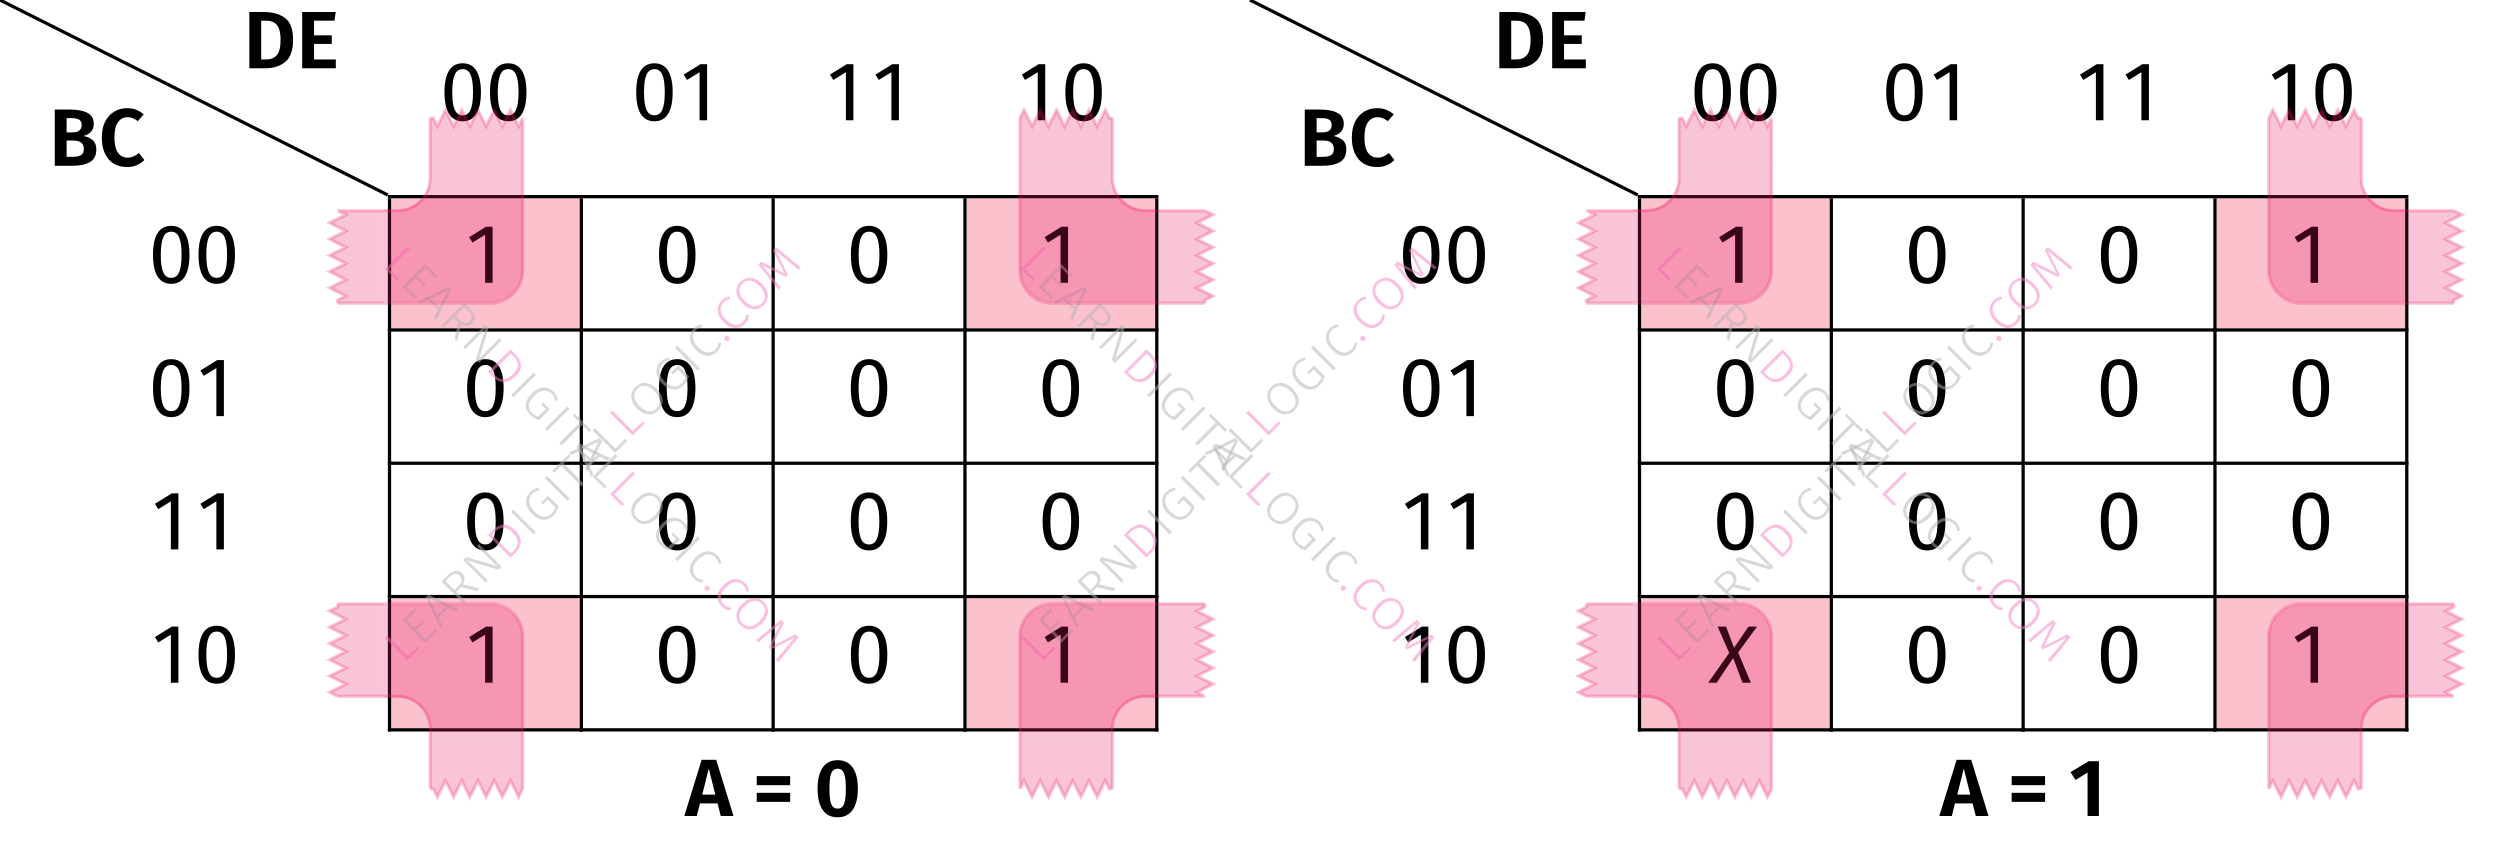<?xml version="1.0" encoding="UTF-8"?> <svg xmlns="http://www.w3.org/2000/svg" xmlns:xlink="http://www.w3.org/1999/xlink" width="306.43" height="105.6" viewBox="0 0 306.43 105.6"><defs><g><g id="glyph-0-0"><path d="M 4.25 -3.656 C 4.719 -3.562 5.098 -3.391 5.391 -3.141 C 5.68 -2.891 5.828 -2.508 5.828 -2 C 5.828 -1.281 5.566 -0.766 5.047 -0.453 C 4.523 -0.148 3.801 0 2.875 0 L 0.734 0 L 0.734 -6.891 L 2.609 -6.891 C 3.555 -6.891 4.273 -6.75 4.766 -6.469 C 5.266 -6.195 5.516 -5.754 5.516 -5.141 C 5.516 -4.734 5.395 -4.406 5.156 -4.156 C 4.914 -3.906 4.613 -3.738 4.25 -3.656 Z M 2.188 -5.844 L 2.188 -4.094 L 2.906 -4.094 C 3.27 -4.094 3.547 -4.164 3.734 -4.312 C 3.93 -4.469 4.031 -4.695 4.031 -5 C 4.031 -5.312 3.926 -5.531 3.719 -5.656 C 3.508 -5.781 3.188 -5.844 2.75 -5.844 Z M 2.891 -1.094 C 3.348 -1.094 3.695 -1.16 3.938 -1.297 C 4.176 -1.43 4.297 -1.688 4.297 -2.062 C 4.297 -2.75 3.867 -3.094 3.016 -3.094 L 2.188 -3.094 L 2.188 -1.094 Z M 2.891 -1.094 "></path></g><g id="glyph-0-1"><path d="M 3.453 -7.062 C 3.879 -7.062 4.25 -7 4.562 -6.875 C 4.883 -6.75 5.203 -6.562 5.516 -6.312 L 4.781 -5.469 C 4.383 -5.789 3.969 -5.953 3.531 -5.953 C 3.039 -5.953 2.648 -5.75 2.359 -5.344 C 2.066 -4.945 1.922 -4.316 1.922 -3.453 C 1.922 -2.617 2.066 -2 2.359 -1.594 C 2.648 -1.195 3.039 -1 3.531 -1 C 3.789 -1 4.023 -1.047 4.234 -1.141 C 4.453 -1.234 4.68 -1.375 4.922 -1.562 L 5.594 -0.703 C 5.344 -0.453 5.035 -0.242 4.672 -0.078 C 4.316 0.078 3.922 0.156 3.484 0.156 C 2.859 0.156 2.312 0.02 1.844 -0.25 C 1.383 -0.531 1.023 -0.941 0.766 -1.484 C 0.504 -2.023 0.375 -2.68 0.375 -3.453 C 0.375 -4.203 0.504 -4.848 0.766 -5.391 C 1.035 -5.93 1.406 -6.344 1.875 -6.625 C 2.344 -6.914 2.867 -7.062 3.453 -7.062 Z M 3.453 -7.062 "></path></g><g id="glyph-0-2"><path d="M 2.531 -6.891 C 3.602 -6.891 4.461 -6.645 5.109 -6.156 C 5.766 -5.676 6.094 -4.785 6.094 -3.484 C 6.094 -2.203 5.773 -1.301 5.141 -0.781 C 4.504 -0.258 3.691 0 2.703 0 L 0.734 0 L 0.734 -6.891 Z M 2.188 -5.828 L 2.188 -1.078 L 2.797 -1.078 C 3.359 -1.078 3.789 -1.25 4.094 -1.594 C 4.406 -1.945 4.562 -2.578 4.562 -3.484 C 4.562 -4.109 4.484 -4.594 4.328 -4.938 C 4.172 -5.281 3.961 -5.516 3.703 -5.641 C 3.441 -5.766 3.129 -5.828 2.766 -5.828 Z M 2.188 -5.828 "></path></g><g id="glyph-0-3"><path d="M 4.844 -6.891 L 4.688 -5.828 L 2.188 -5.828 L 2.188 -4.031 L 4.359 -4.031 L 4.359 -2.984 L 2.188 -2.984 L 2.188 -1.078 L 4.859 -1.078 L 4.859 0 L 0.734 0 L 0.734 -6.891 Z M 4.844 -6.891 "></path></g><g id="glyph-0-4"><path d="M 4.375 0 L 3.984 -1.547 L 1.828 -1.547 L 1.438 0 L -0.094 0 L 2.031 -6.891 L 3.812 -6.891 L 5.938 0 Z M 2.109 -2.625 L 3.703 -2.625 L 2.906 -5.812 Z M 2.109 -2.625 "></path></g><g id="glyph-0-5"><path d="M 0.516 -3.781 L 0.516 -4.891 L 4.609 -4.891 L 4.609 -3.781 Z M 0.516 -1.734 L 0.516 -2.844 L 4.609 -2.844 L 4.609 -1.734 Z M 0.516 -1.734 "></path></g><g id="glyph-0-6"><path d="M 2.875 -6.844 C 3.688 -6.844 4.301 -6.539 4.719 -5.938 C 5.145 -5.344 5.359 -4.477 5.359 -3.344 C 5.359 -2.219 5.145 -1.352 4.719 -0.75 C 4.301 -0.145 3.688 0.156 2.875 0.156 C 2.07 0.156 1.461 -0.145 1.047 -0.75 C 0.629 -1.352 0.422 -2.219 0.422 -3.344 C 0.422 -4.477 0.629 -5.344 1.047 -5.938 C 1.461 -6.539 2.07 -6.844 2.875 -6.844 Z M 2.875 -5.797 C 2.633 -5.797 2.441 -5.719 2.297 -5.562 C 2.148 -5.406 2.039 -5.145 1.969 -4.781 C 1.906 -4.426 1.875 -3.945 1.875 -3.344 C 1.875 -2.738 1.906 -2.258 1.969 -1.906 C 2.039 -1.551 2.148 -1.297 2.297 -1.141 C 2.441 -0.984 2.633 -0.906 2.875 -0.906 C 3.113 -0.906 3.305 -0.977 3.453 -1.125 C 3.598 -1.281 3.707 -1.535 3.781 -1.891 C 3.852 -2.254 3.891 -2.738 3.891 -3.344 C 3.891 -3.969 3.852 -4.457 3.781 -4.812 C 3.707 -5.164 3.598 -5.414 3.453 -5.562 C 3.305 -5.719 3.113 -5.797 2.875 -5.797 Z M 2.875 -5.797 "></path></g><g id="glyph-0-7"><path d="M 3.656 -6.719 L 3.656 0 L 2.266 0 L 2.266 -5.328 L 0.797 -4.422 L 0.172 -5.375 L 2.406 -6.719 Z M 3.656 -6.719 "></path></g><g id="glyph-1-0"><path d="M 2.797 -6.266 C 3.625 -6.266 4.062 -5.5 4.062 -3.438 C 4.062 -1.359 3.625 -0.609 2.797 -0.609 C 1.953 -0.609 1.516 -1.359 1.516 -3.438 C 1.516 -5.5 1.953 -6.266 2.797 -6.266 Z M 2.797 -6.984 C 1.297 -6.984 0.562 -5.766 0.562 -3.438 C 0.562 -1.109 1.297 0.125 2.797 0.125 C 4.281 0.125 5.031 -1.109 5.031 -3.438 C 5.031 -5.75 4.281 -6.984 2.797 -6.984 Z M 2.797 -6.984 "></path></g><g id="glyph-1-1"><path d="M 2.75 0 L 3.672 0 L 3.672 -6.875 L 2.859 -6.875 L 0.797 -5.594 L 1.203 -4.938 L 2.75 -5.891 Z M 2.75 0 "></path></g><g id="glyph-1-2"><path d="M 5.656 -6.875 L 4.609 -6.875 L 2.844 -4.281 L 1.859 -6.875 L 0.828 -6.875 L 2.25 -3.656 L -0.328 0 L 0.719 0 L 2.734 -3.031 L 3.875 0 L 4.906 0 L 3.344 -3.703 Z M 5.656 -6.875 "></path></g><g id="glyph-2-0"><path d="M -1.938 -3.594 L 0.578 -1.078 L 1.812 -2.312 L 2.016 -2.016 L 0.547 -0.547 L -2.219 -3.312 Z M -1.938 -3.594 "></path></g><g id="glyph-2-1"><path d="M -0.703 -4.828 L -0.516 -4.547 L -1.703 -3.359 L -0.719 -2.375 L 0.312 -3.406 L 0.531 -3.188 L -0.5 -2.156 L 0.594 -1.062 L 1.844 -2.312 L 2.078 -2.078 L 0.547 -0.547 L -2.219 -3.312 Z M -0.703 -4.828 "></path></g><g id="glyph-2-2"><path d="M 2.062 -2.062 L 1.094 -2.562 L -0.109 -1.359 L 0.359 -0.359 L 0.078 -0.078 L -1.719 -3.812 L -1.359 -4.172 L 2.375 -2.375 Z M -0.266 -1.672 L 0.781 -2.719 L -1.312 -3.75 Z M -0.266 -1.672 "></path></g><g id="glyph-2-3"><path d="M 0.188 -2.625 L -0.391 -2.047 L 0.828 -0.828 L 0.547 -0.547 L -2.219 -3.312 L -1.484 -4.047 C -1.141 -4.391 -0.812 -4.582 -0.5 -4.625 C -0.195 -4.676 0.07 -4.582 0.312 -4.344 C 0.508 -4.145 0.613 -3.93 0.625 -3.703 C 0.645 -3.484 0.57 -3.238 0.406 -2.969 L 2.484 -2.484 L 2.141 -2.141 Z M -0.156 -2.75 C 0.082 -2.988 0.219 -3.211 0.25 -3.422 C 0.281 -3.629 0.195 -3.832 0 -4.031 C -0.176 -4.207 -0.363 -4.281 -0.562 -4.25 C -0.77 -4.227 -1.008 -4.082 -1.281 -3.812 L -1.719 -3.375 L -0.625 -2.281 Z M -0.156 -2.75 "></path></g><g id="glyph-2-4"><path d="M 2.5 -2.5 L 2.109 -2.109 L -1.719 -3.25 C -1.375 -2.969 -1.016 -2.641 -0.641 -2.266 L 0.812 -0.812 L 0.547 -0.547 L -2.219 -3.312 L -1.844 -3.688 L 1.984 -2.547 C 1.723 -2.766 1.414 -3.051 1.062 -3.406 L -0.531 -5 L -0.266 -5.266 Z M 2.5 -2.5 "></path></g><g id="glyph-2-5"><path d="M -1.609 -3.922 C -1.211 -4.316 -0.789 -4.547 -0.344 -4.609 C 0.102 -4.672 0.586 -4.441 1.109 -3.922 C 1.629 -3.398 1.863 -2.906 1.812 -2.438 C 1.77 -1.977 1.562 -1.562 1.188 -1.188 L 0.547 -0.547 L -2.219 -3.312 Z M -1.703 -3.359 L 0.594 -1.062 L 0.984 -1.453 C 1.648 -2.117 1.594 -2.844 0.812 -3.625 C 0.375 -4.062 -0.016 -4.258 -0.359 -4.219 C -0.711 -4.188 -1.039 -4.02 -1.344 -3.719 Z M -1.703 -3.359 "></path></g><g id="glyph-2-6"><path d="M -1.938 -3.594 L 0.828 -0.828 L 0.547 -0.547 L -2.219 -3.312 Z M -1.938 -3.594 "></path></g><g id="glyph-2-7"><path d="M -1.266 -4.359 C -1.086 -4.535 -0.91 -4.66 -0.734 -4.734 C -0.566 -4.816 -0.375 -4.875 -0.156 -4.906 L -0.156 -4.562 C -0.32 -4.539 -0.473 -4.492 -0.609 -4.422 C -0.754 -4.359 -0.895 -4.258 -1.031 -4.125 C -1.188 -3.969 -1.289 -3.773 -1.344 -3.547 C -1.406 -3.328 -1.391 -3.082 -1.297 -2.812 C -1.211 -2.551 -1.035 -2.285 -0.766 -2.016 C -0.359 -1.609 0.02 -1.383 0.375 -1.344 C 0.738 -1.312 1.066 -1.441 1.359 -1.734 C 1.566 -1.941 1.719 -2.188 1.812 -2.469 L 0.859 -3.422 L 0.297 -2.859 L 0.047 -3.047 L 0.922 -3.922 L 2.234 -2.609 C 2.129 -2.191 1.91 -1.816 1.578 -1.484 C 1.203 -1.109 0.781 -0.938 0.312 -0.969 C -0.145 -1.008 -0.602 -1.258 -1.062 -1.719 C -1.363 -2.02 -1.566 -2.332 -1.672 -2.656 C -1.773 -2.977 -1.785 -3.285 -1.703 -3.578 C -1.629 -3.879 -1.484 -4.141 -1.266 -4.359 Z M -1.266 -4.359 "></path></g><g id="glyph-2-8"><path d="M -0.672 -4.859 L -0.453 -4.578 L -1.297 -3.734 L 1.219 -1.219 L 0.922 -0.922 L -1.594 -3.438 L -2.438 -2.594 L -2.688 -2.844 Z M -0.672 -4.859 "></path></g><g id="glyph-2-9"><path d="M -1.281 -4.344 C -1.051 -4.57 -0.785 -4.723 -0.484 -4.797 C -0.191 -4.879 0.109 -4.859 0.422 -4.734 C 0.742 -4.617 1.055 -4.41 1.359 -4.109 C 1.648 -3.816 1.852 -3.508 1.969 -3.188 C 2.094 -2.875 2.117 -2.57 2.047 -2.281 C 1.973 -1.988 1.816 -1.723 1.578 -1.484 C 1.336 -1.242 1.07 -1.086 0.781 -1.016 C 0.488 -0.941 0.188 -0.961 -0.125 -1.078 C -0.438 -1.191 -0.742 -1.398 -1.047 -1.703 C -1.348 -2.004 -1.555 -2.312 -1.672 -2.625 C -1.785 -2.938 -1.805 -3.238 -1.734 -3.531 C -1.672 -3.832 -1.52 -4.102 -1.281 -4.344 Z M -1.047 -4.109 C -1.328 -3.828 -1.445 -3.504 -1.406 -3.141 C -1.375 -2.785 -1.156 -2.406 -0.75 -2 C -0.352 -1.602 0.02 -1.383 0.375 -1.344 C 0.738 -1.312 1.062 -1.438 1.344 -1.719 C 1.625 -2 1.742 -2.316 1.703 -2.672 C 1.672 -3.035 1.457 -3.414 1.062 -3.812 C 0.656 -4.219 0.273 -4.438 -0.078 -4.469 C -0.441 -4.508 -0.766 -4.391 -1.047 -4.109 Z M -1.047 -4.109 "></path></g><g id="glyph-2-10"><path d="M -1.297 -4.328 C -1.129 -4.492 -0.969 -4.613 -0.812 -4.688 C -0.656 -4.758 -0.473 -4.805 -0.266 -4.828 L -0.25 -4.5 C -0.406 -4.469 -0.547 -4.426 -0.672 -4.375 C -0.797 -4.32 -0.922 -4.234 -1.047 -4.109 C -1.305 -3.848 -1.422 -3.531 -1.391 -3.156 C -1.367 -2.789 -1.16 -2.41 -0.766 -2.016 C -0.367 -1.617 0.008 -1.406 0.375 -1.375 C 0.738 -1.344 1.055 -1.461 1.328 -1.734 C 1.461 -1.867 1.555 -2.004 1.609 -2.141 C 1.66 -2.273 1.703 -2.43 1.734 -2.609 L 2.062 -2.562 C 2.051 -2.156 1.883 -1.789 1.562 -1.469 C 1.332 -1.238 1.07 -1.086 0.781 -1.016 C 0.488 -0.941 0.188 -0.961 -0.125 -1.078 C -0.438 -1.191 -0.75 -1.406 -1.062 -1.719 C -1.363 -2.02 -1.566 -2.328 -1.672 -2.641 C -1.785 -2.961 -1.805 -3.27 -1.734 -3.562 C -1.66 -3.852 -1.516 -4.109 -1.297 -4.328 Z M -1.297 -4.328 "></path></g><g id="glyph-2-11"><path d="M 0.109 -0.922 C 0.172 -0.984 0.242 -1.016 0.328 -1.016 C 0.41 -1.016 0.484 -0.984 0.547 -0.922 C 0.617 -0.848 0.656 -0.766 0.656 -0.672 C 0.664 -0.586 0.641 -0.516 0.578 -0.453 C 0.504 -0.379 0.422 -0.348 0.328 -0.359 C 0.234 -0.367 0.156 -0.406 0.094 -0.469 C 0.031 -0.531 0 -0.602 0 -0.688 C 0 -0.77 0.035 -0.848 0.109 -0.922 Z M 0.109 -0.922 "></path></g><g id="glyph-2-12"><path d="M 3.062 -3.062 L 2.781 -2.781 L 1.359 -3.953 C 0.848 -4.359 0.41 -4.734 0.047 -5.078 L 1.5 -2.156 L 1.234 -1.891 L -1.703 -3.328 C -1.492 -3.117 -1.117 -2.691 -0.578 -2.047 L 0.625 -0.625 L 0.344 -0.344 L -2.141 -3.391 L -1.766 -3.766 L 1.078 -2.328 L -0.359 -5.172 L 0.016 -5.547 Z M 3.062 -3.062 "></path></g><g id="glyph-3-0"><path d="M 3.594 -1.938 L 1.078 0.578 L 2.312 1.812 L 2.016 2.016 L 0.547 0.547 L 3.312 -2.219 Z M 3.594 -1.938 "></path></g><g id="glyph-3-1"><path d="M 4.828 -0.703 L 4.547 -0.516 L 3.359 -1.703 L 2.375 -0.719 L 3.406 0.312 L 3.188 0.531 L 2.156 -0.5 L 1.062 0.594 L 2.312 1.844 L 2.078 2.078 L 0.547 0.547 L 3.312 -2.219 Z M 4.828 -0.703 "></path></g><g id="glyph-3-2"><path d="M 2.062 2.062 L 2.562 1.094 L 1.359 -0.109 L 0.359 0.359 L 0.078 0.078 L 3.812 -1.719 L 4.172 -1.359 L 2.375 2.375 Z M 1.672 -0.266 L 2.719 0.781 L 3.75 -1.312 Z M 1.672 -0.266 "></path></g><g id="glyph-3-3"><path d="M 2.625 0.188 L 2.047 -0.391 L 0.828 0.828 L 0.547 0.547 L 3.312 -2.219 L 4.047 -1.484 C 4.391 -1.141 4.582 -0.812 4.625 -0.5 C 4.676 -0.195 4.582 0.07 4.344 0.312 C 4.145 0.508 3.93 0.613 3.703 0.625 C 3.484 0.645 3.238 0.57 2.969 0.406 L 2.484 2.484 L 2.141 2.141 Z M 2.75 -0.156 C 2.988 0.082 3.211 0.219 3.422 0.25 C 3.629 0.281 3.832 0.195 4.031 0 C 4.207 -0.176 4.281 -0.363 4.25 -0.562 C 4.227 -0.77 4.082 -1.008 3.812 -1.281 L 3.375 -1.719 L 2.281 -0.625 Z M 2.75 -0.156 "></path></g><g id="glyph-3-4"><path d="M 2.5 2.5 L 2.109 2.109 L 3.25 -1.719 C 2.969 -1.375 2.641 -1.016 2.266 -0.641 L 0.812 0.812 L 0.547 0.547 L 3.312 -2.219 L 3.688 -1.844 L 2.547 1.984 C 2.766 1.723 3.051 1.414 3.406 1.062 L 5 -0.531 L 5.266 -0.266 Z M 2.5 2.5 "></path></g><g id="glyph-3-5"><path d="M 3.922 -1.609 C 4.316 -1.211 4.547 -0.789 4.609 -0.344 C 4.672 0.102 4.441 0.586 3.922 1.109 C 3.398 1.629 2.906 1.863 2.438 1.812 C 1.977 1.77 1.562 1.562 1.188 1.188 L 0.547 0.547 L 3.312 -2.219 Z M 3.359 -1.703 L 1.062 0.594 L 1.453 0.984 C 2.117 1.648 2.844 1.594 3.625 0.812 C 4.062 0.375 4.258 -0.016 4.219 -0.359 C 4.188 -0.711 4.02 -1.039 3.719 -1.344 Z M 3.359 -1.703 "></path></g><g id="glyph-3-6"><path d="M 3.594 -1.938 L 0.828 0.828 L 0.547 0.547 L 3.312 -2.219 Z M 3.594 -1.938 "></path></g><g id="glyph-3-7"><path d="M 4.359 -1.266 C 4.535 -1.086 4.66 -0.91 4.734 -0.734 C 4.816 -0.566 4.875 -0.375 4.906 -0.156 L 4.562 -0.156 C 4.539 -0.32 4.492 -0.473 4.422 -0.609 C 4.359 -0.754 4.258 -0.895 4.125 -1.031 C 3.969 -1.188 3.773 -1.289 3.547 -1.344 C 3.328 -1.406 3.082 -1.391 2.812 -1.297 C 2.551 -1.211 2.285 -1.035 2.016 -0.766 C 1.609 -0.359 1.383 0.02 1.344 0.375 C 1.312 0.738 1.441 1.066 1.734 1.359 C 1.941 1.566 2.188 1.719 2.469 1.812 L 3.422 0.859 L 2.859 0.297 L 3.047 0.047 L 3.922 0.922 L 2.609 2.234 C 2.191 2.129 1.816 1.91 1.484 1.578 C 1.109 1.203 0.938 0.781 0.969 0.312 C 1.008 -0.145 1.258 -0.602 1.719 -1.062 C 2.02 -1.363 2.332 -1.566 2.656 -1.672 C 2.977 -1.773 3.285 -1.785 3.578 -1.703 C 3.879 -1.629 4.141 -1.484 4.359 -1.266 Z M 4.359 -1.266 "></path></g><g id="glyph-3-8"><path d="M 4.859 -0.672 L 4.578 -0.453 L 3.734 -1.297 L 1.219 1.219 L 0.922 0.922 L 3.438 -1.594 L 2.594 -2.438 L 2.844 -2.688 Z M 4.859 -0.672 "></path></g><g id="glyph-3-9"><path d="M 4.344 -1.281 C 4.57 -1.051 4.723 -0.785 4.797 -0.484 C 4.879 -0.191 4.859 0.109 4.734 0.422 C 4.617 0.742 4.41 1.055 4.109 1.359 C 3.816 1.648 3.508 1.852 3.188 1.969 C 2.875 2.094 2.57 2.117 2.281 2.047 C 1.988 1.973 1.723 1.816 1.484 1.578 C 1.242 1.336 1.086 1.07 1.016 0.781 C 0.941 0.488 0.961 0.188 1.078 -0.125 C 1.191 -0.438 1.398 -0.742 1.703 -1.047 C 2.004 -1.348 2.312 -1.555 2.625 -1.672 C 2.938 -1.785 3.238 -1.805 3.531 -1.734 C 3.832 -1.672 4.102 -1.52 4.344 -1.281 Z M 4.109 -1.047 C 3.828 -1.328 3.504 -1.445 3.141 -1.406 C 2.785 -1.375 2.406 -1.156 2 -0.75 C 1.602 -0.352 1.383 0.02 1.344 0.375 C 1.312 0.738 1.438 1.062 1.719 1.344 C 2 1.625 2.316 1.742 2.672 1.703 C 3.035 1.672 3.414 1.457 3.812 1.062 C 4.219 0.656 4.438 0.273 4.469 -0.078 C 4.508 -0.441 4.391 -0.766 4.109 -1.047 Z M 4.109 -1.047 "></path></g><g id="glyph-3-10"><path d="M 4.328 -1.297 C 4.492 -1.129 4.613 -0.969 4.688 -0.812 C 4.758 -0.656 4.805 -0.473 4.828 -0.266 L 4.5 -0.25 C 4.469 -0.406 4.426 -0.547 4.375 -0.672 C 4.32 -0.797 4.234 -0.922 4.109 -1.047 C 3.848 -1.305 3.531 -1.422 3.156 -1.391 C 2.789 -1.367 2.41 -1.16 2.016 -0.766 C 1.617 -0.367 1.406 0.008 1.375 0.375 C 1.344 0.738 1.461 1.055 1.734 1.328 C 1.867 1.461 2.004 1.555 2.141 1.609 C 2.273 1.66 2.43 1.703 2.609 1.734 L 2.562 2.062 C 2.156 2.051 1.789 1.883 1.469 1.562 C 1.238 1.332 1.086 1.07 1.016 0.781 C 0.941 0.488 0.961 0.188 1.078 -0.125 C 1.191 -0.438 1.406 -0.75 1.719 -1.062 C 2.02 -1.363 2.328 -1.566 2.641 -1.672 C 2.961 -1.785 3.27 -1.805 3.562 -1.734 C 3.852 -1.66 4.109 -1.516 4.328 -1.297 Z M 4.328 -1.297 "></path></g><g id="glyph-3-11"><path d="M 0.922 0.109 C 0.984 0.172 1.016 0.242 1.016 0.328 C 1.016 0.41 0.984 0.484 0.922 0.547 C 0.848 0.617 0.766 0.656 0.672 0.656 C 0.586 0.664 0.516 0.641 0.453 0.578 C 0.379 0.504 0.348 0.422 0.359 0.328 C 0.367 0.234 0.406 0.156 0.469 0.094 C 0.531 0.031 0.602 0 0.688 0 C 0.77 0 0.848 0.035 0.922 0.109 Z M 0.922 0.109 "></path></g><g id="glyph-3-12"><path d="M 3.062 3.062 L 2.781 2.781 L 3.953 1.359 C 4.359 0.848 4.734 0.41 5.078 0.047 L 2.156 1.5 L 1.891 1.234 L 3.328 -1.703 C 3.117 -1.492 2.691 -1.117 2.047 -0.578 L 0.625 0.625 L 0.344 0.344 L 3.391 -2.141 L 3.766 -1.766 L 2.328 1.078 L 5.172 -0.359 L 5.547 0.016 Z M 3.062 3.062 "></path></g></g><clipPath id="clip-0"><path clip-rule="nonzero" d="M 272 7 L 306.43 7 L 306.43 43 L 272 43 Z M 272 7 "></path></clipPath><clipPath id="clip-1"><path clip-rule="nonzero" d="M 272 68 L 306.43 68 L 306.43 104 L 272 104 Z M 272 68 "></path></clipPath></defs><g fill="rgb(0%, 0%, 0%)" fill-opacity="1"><use xlink:href="#glyph-0-0" x="5.978" y="20.32"></use><use xlink:href="#glyph-0-1" x="12.105" y="20.32"></use></g><g fill="rgb(0%, 0%, 0%)" fill-opacity="1"><use xlink:href="#glyph-0-2" x="29.828" y="8.365"></use><use xlink:href="#glyph-0-3" x="36.304" y="8.365"></use></g><path fill="none" stroke-width="0.4" stroke-linecap="butt" stroke-linejoin="miter" stroke="rgb(0%, 0%, 0%)" stroke-opacity="1" stroke-miterlimit="10" d="M 0 24 L 47.721 -0 " transform="matrix(0.996, 0, 0, -0.996, 0, 23.906)"></path><g fill="rgb(0%, 0%, 0%)" fill-opacity="1"><use xlink:href="#glyph-1-0" x="53.918" y="14.741"></use><use xlink:href="#glyph-1-0" x="59.497" y="14.741"></use></g><g fill="rgb(0%, 0%, 0%)" fill-opacity="1"><use xlink:href="#glyph-1-0" x="77.42" y="14.741"></use><use xlink:href="#glyph-1-1" x="82.999" y="14.741"></use></g><g fill="rgb(0%, 0%, 0%)" fill-opacity="1"><use xlink:href="#glyph-1-1" x="100.932" y="14.741"></use><use xlink:href="#glyph-1-1" x="106.511" y="14.741"></use></g><g fill="rgb(0%, 0%, 0%)" fill-opacity="1"><use xlink:href="#glyph-1-1" x="124.443" y="14.741"></use><use xlink:href="#glyph-1-0" x="130.022" y="14.741"></use></g><g fill="rgb(0%, 0%, 0%)" fill-opacity="1"><use xlink:href="#glyph-1-0" x="18.192" y="34.666"></use><use xlink:href="#glyph-1-0" x="23.771" y="34.666"></use></g><path fill-rule="nonzero" fill="rgb(98.221%, 75.879%, 80.769%)" fill-opacity="1" d="M 47.941 40.246 L 71.055 40.246 L 71.055 24.305 L 47.941 24.305 Z M 47.941 40.246 "></path><g fill="rgb(0%, 0%, 0%)" fill-opacity="1"><use xlink:href="#glyph-1-1" x="56.707" y="34.666"></use></g><g fill="rgb(0%, 0%, 0%)" fill-opacity="1"><use xlink:href="#glyph-1-0" x="80.219" y="34.666"></use></g><g fill="rgb(0%, 0%, 0%)" fill-opacity="1"><use xlink:href="#glyph-1-0" x="103.73" y="34.666"></use></g><path fill-rule="nonzero" fill="rgb(98.221%, 75.879%, 80.769%)" fill-opacity="1" d="M 118.477 40.246 L 141.59 40.246 L 141.59 24.305 L 118.477 24.305 Z M 118.477 40.246 "></path><g fill="rgb(0%, 0%, 0%)" fill-opacity="1"><use xlink:href="#glyph-1-1" x="127.243" y="34.666"></use></g><path fill="none" stroke-width="0.399" stroke-linecap="butt" stroke-linejoin="miter" stroke="rgb(0%, 0%, 0%)" stroke-opacity="1" stroke-miterlimit="10" d="M -24.258 31.351 L -24.258 47.691 " transform="matrix(1, 0, 0, -1, 72, 71.996)"></path><path fill="none" stroke-width="0.399" stroke-linecap="butt" stroke-linejoin="miter" stroke="rgb(0%, 0%, 0%)" stroke-opacity="1" stroke-miterlimit="10" d="M -0.746 31.351 L -0.746 47.691 " transform="matrix(1, 0, 0, -1, 72, 71.996)"></path><path fill="none" stroke-width="0.399" stroke-linecap="butt" stroke-linejoin="miter" stroke="rgb(0%, 0%, 0%)" stroke-opacity="1" stroke-miterlimit="10" d="M 22.766 31.351 L 22.766 47.691 " transform="matrix(1, 0, 0, -1, 72, 71.996)"></path><path fill="none" stroke-width="0.399" stroke-linecap="butt" stroke-linejoin="miter" stroke="rgb(0%, 0%, 0%)" stroke-opacity="1" stroke-miterlimit="10" d="M 46.277 31.351 L 46.277 47.691 " transform="matrix(1, 0, 0, -1, 72, 71.996)"></path><path fill="none" stroke-width="0.399" stroke-linecap="butt" stroke-linejoin="miter" stroke="rgb(0%, 0%, 0%)" stroke-opacity="1" stroke-miterlimit="10" d="M 69.789 31.351 L 69.789 47.691 " transform="matrix(1, 0, 0, -1, 72, 71.996)"></path><g fill="rgb(0%, 0%, 0%)" fill-opacity="1"><use xlink:href="#glyph-1-0" x="18.192" y="51.005"></use><use xlink:href="#glyph-1-1" x="23.771" y="51.005"></use></g><g fill="rgb(0%, 0%, 0%)" fill-opacity="1"><use xlink:href="#glyph-1-0" x="56.697" y="51.005"></use></g><g fill="rgb(0%, 0%, 0%)" fill-opacity="1"><use xlink:href="#glyph-1-0" x="80.209" y="51.005"></use></g><g fill="rgb(0%, 0%, 0%)" fill-opacity="1"><use xlink:href="#glyph-1-0" x="103.721" y="51.005"></use></g><g fill="rgb(0%, 0%, 0%)" fill-opacity="1"><use xlink:href="#glyph-1-0" x="127.233" y="51.005"></use></g><path fill="none" stroke-width="0.399" stroke-linecap="butt" stroke-linejoin="miter" stroke="rgb(0%, 0%, 0%)" stroke-opacity="1" stroke-miterlimit="10" d="M -24.258 15.016 L -24.258 31.351 " transform="matrix(1, 0, 0, -1, 72, 71.996)"></path><path fill="none" stroke-width="0.399" stroke-linecap="butt" stroke-linejoin="miter" stroke="rgb(0%, 0%, 0%)" stroke-opacity="1" stroke-miterlimit="10" d="M -0.746 15.016 L -0.746 31.351 " transform="matrix(1, 0, 0, -1, 72, 71.996)"></path><path fill="none" stroke-width="0.399" stroke-linecap="butt" stroke-linejoin="miter" stroke="rgb(0%, 0%, 0%)" stroke-opacity="1" stroke-miterlimit="10" d="M 22.766 15.016 L 22.766 31.351 " transform="matrix(1, 0, 0, -1, 72, 71.996)"></path><path fill="none" stroke-width="0.399" stroke-linecap="butt" stroke-linejoin="miter" stroke="rgb(0%, 0%, 0%)" stroke-opacity="1" stroke-miterlimit="10" d="M 46.277 15.016 L 46.277 31.351 " transform="matrix(1, 0, 0, -1, 72, 71.996)"></path><path fill="none" stroke-width="0.399" stroke-linecap="butt" stroke-linejoin="miter" stroke="rgb(0%, 0%, 0%)" stroke-opacity="1" stroke-miterlimit="10" d="M 69.789 15.016 L 69.789 31.351 " transform="matrix(1, 0, 0, -1, 72, 71.996)"></path><g fill="rgb(0%, 0%, 0%)" fill-opacity="1"><use xlink:href="#glyph-1-1" x="18.192" y="67.343"></use><use xlink:href="#glyph-1-1" x="23.771" y="67.343"></use></g><g fill="rgb(0%, 0%, 0%)" fill-opacity="1"><use xlink:href="#glyph-1-0" x="56.697" y="67.343"></use></g><g fill="rgb(0%, 0%, 0%)" fill-opacity="1"><use xlink:href="#glyph-1-0" x="80.209" y="67.343"></use></g><g fill="rgb(0%, 0%, 0%)" fill-opacity="1"><use xlink:href="#glyph-1-0" x="103.721" y="67.343"></use></g><g fill="rgb(0%, 0%, 0%)" fill-opacity="1"><use xlink:href="#glyph-1-0" x="127.233" y="67.343"></use></g><path fill="none" stroke-width="0.399" stroke-linecap="butt" stroke-linejoin="miter" stroke="rgb(0%, 0%, 0%)" stroke-opacity="1" stroke-miterlimit="10" d="M -24.258 -1.324 L -24.258 15.016 " transform="matrix(1, 0, 0, -1, 72, 71.996)"></path><path fill="none" stroke-width="0.399" stroke-linecap="butt" stroke-linejoin="miter" stroke="rgb(0%, 0%, 0%)" stroke-opacity="1" stroke-miterlimit="10" d="M -0.746 -1.324 L -0.746 15.016 " transform="matrix(1, 0, 0, -1, 72, 71.996)"></path><path fill="none" stroke-width="0.399" stroke-linecap="butt" stroke-linejoin="miter" stroke="rgb(0%, 0%, 0%)" stroke-opacity="1" stroke-miterlimit="10" d="M 22.766 -1.324 L 22.766 15.016 " transform="matrix(1, 0, 0, -1, 72, 71.996)"></path><path fill="none" stroke-width="0.399" stroke-linecap="butt" stroke-linejoin="miter" stroke="rgb(0%, 0%, 0%)" stroke-opacity="1" stroke-miterlimit="10" d="M 46.277 -1.324 L 46.277 15.016 " transform="matrix(1, 0, 0, -1, 72, 71.996)"></path><path fill="none" stroke-width="0.399" stroke-linecap="butt" stroke-linejoin="miter" stroke="rgb(0%, 0%, 0%)" stroke-opacity="1" stroke-miterlimit="10" d="M 69.789 -1.324 L 69.789 15.016 " transform="matrix(1, 0, 0, -1, 72, 71.996)"></path><g fill="rgb(0%, 0%, 0%)" fill-opacity="1"><use xlink:href="#glyph-1-1" x="18.192" y="83.682"></use><use xlink:href="#glyph-1-0" x="23.771" y="83.682"></use></g><path fill-rule="nonzero" fill="rgb(98.221%, 75.879%, 80.769%)" fill-opacity="1" d="M 47.941 89.262 L 71.055 89.262 L 71.055 73.32 L 47.941 73.32 Z M 47.941 89.262 "></path><g fill="rgb(0%, 0%, 0%)" fill-opacity="1"><use xlink:href="#glyph-1-1" x="56.707" y="83.682"></use></g><g fill="rgb(0%, 0%, 0%)" fill-opacity="1"><use xlink:href="#glyph-1-0" x="80.219" y="83.682"></use></g><g fill="rgb(0%, 0%, 0%)" fill-opacity="1"><use xlink:href="#glyph-1-0" x="103.73" y="83.682"></use></g><path fill-rule="nonzero" fill="rgb(98.221%, 75.879%, 80.769%)" fill-opacity="1" d="M 118.477 89.262 L 141.59 89.262 L 141.59 73.32 L 118.477 73.32 Z M 118.477 89.262 "></path><g fill="rgb(0%, 0%, 0%)" fill-opacity="1"><use xlink:href="#glyph-1-1" x="127.243" y="83.682"></use></g><path fill="none" stroke-width="0.399" stroke-linecap="butt" stroke-linejoin="miter" stroke="rgb(0%, 0%, 0%)" stroke-opacity="1" stroke-miterlimit="10" d="M -24.258 -17.664 L -24.258 -1.324 " transform="matrix(1, 0, 0, -1, 72, 71.996)"></path><path fill="none" stroke-width="0.399" stroke-linecap="butt" stroke-linejoin="miter" stroke="rgb(0%, 0%, 0%)" stroke-opacity="1" stroke-miterlimit="10" d="M -0.746 -17.664 L -0.746 -1.324 " transform="matrix(1, 0, 0, -1, 72, 71.996)"></path><path fill="none" stroke-width="0.399" stroke-linecap="butt" stroke-linejoin="miter" stroke="rgb(0%, 0%, 0%)" stroke-opacity="1" stroke-miterlimit="10" d="M 22.766 -17.664 L 22.766 -1.324 " transform="matrix(1, 0, 0, -1, 72, 71.996)"></path><path fill="none" stroke-width="0.399" stroke-linecap="butt" stroke-linejoin="miter" stroke="rgb(0%, 0%, 0%)" stroke-opacity="1" stroke-miterlimit="10" d="M 46.277 -17.664 L 46.277 -1.324 " transform="matrix(1, 0, 0, -1, 72, 71.996)"></path><path fill="none" stroke-width="0.399" stroke-linecap="butt" stroke-linejoin="miter" stroke="rgb(0%, 0%, 0%)" stroke-opacity="1" stroke-miterlimit="10" d="M 69.789 -17.664 L 69.789 -1.324 " transform="matrix(1, 0, 0, -1, 72, 71.996)"></path><g fill="rgb(0%, 0%, 0%)" fill-opacity="1"><use xlink:href="#glyph-0-4" x="83.97" y="100.021"></use></g><g fill="rgb(0%, 0%, 0%)" fill-opacity="1"><use xlink:href="#glyph-0-5" x="92.239" y="100.021"></use></g><g fill="rgb(0%, 0%, 0%)" fill-opacity="1"><use xlink:href="#glyph-0-6" x="99.791" y="100.021"></use></g><path fill="none" stroke-width="0.399" stroke-linecap="butt" stroke-linejoin="miter" stroke="rgb(0%, 0%, 0%)" stroke-opacity="1" stroke-miterlimit="10" d="M -24.457 47.891 L -0.547 47.891 " transform="matrix(1, 0, 0, -1, 72, 71.996)"></path><path fill="none" stroke-width="0.399" stroke-linecap="butt" stroke-linejoin="miter" stroke="rgb(0%, 0%, 0%)" stroke-opacity="1" stroke-miterlimit="10" d="M -0.945 47.891 L 22.965 47.891 " transform="matrix(1, 0, 0, -1, 72, 71.996)"></path><path fill="none" stroke-width="0.399" stroke-linecap="butt" stroke-linejoin="miter" stroke="rgb(0%, 0%, 0%)" stroke-opacity="1" stroke-miterlimit="10" d="M 22.566 47.891 L 46.477 47.891 " transform="matrix(1, 0, 0, -1, 72, 71.996)"></path><path fill="none" stroke-width="0.399" stroke-linecap="butt" stroke-linejoin="miter" stroke="rgb(0%, 0%, 0%)" stroke-opacity="1" stroke-miterlimit="10" d="M 46.078 47.891 L 69.988 47.891 " transform="matrix(1, 0, 0, -1, 72, 71.996)"></path><path fill="none" stroke-width="0.399" stroke-linecap="butt" stroke-linejoin="miter" stroke="rgb(0%, 0%, 0%)" stroke-opacity="1" stroke-miterlimit="10" d="M -24.457 31.551 L -0.547 31.551 " transform="matrix(1, 0, 0, -1, 72, 71.996)"></path><path fill="none" stroke-width="0.399" stroke-linecap="butt" stroke-linejoin="miter" stroke="rgb(0%, 0%, 0%)" stroke-opacity="1" stroke-miterlimit="10" d="M -0.945 31.551 L 22.965 31.551 " transform="matrix(1, 0, 0, -1, 72, 71.996)"></path><path fill="none" stroke-width="0.399" stroke-linecap="butt" stroke-linejoin="miter" stroke="rgb(0%, 0%, 0%)" stroke-opacity="1" stroke-miterlimit="10" d="M 22.566 31.551 L 46.477 31.551 " transform="matrix(1, 0, 0, -1, 72, 71.996)"></path><path fill="none" stroke-width="0.399" stroke-linecap="butt" stroke-linejoin="miter" stroke="rgb(0%, 0%, 0%)" stroke-opacity="1" stroke-miterlimit="10" d="M 46.078 31.551 L 69.988 31.551 " transform="matrix(1, 0, 0, -1, 72, 71.996)"></path><path fill="none" stroke-width="0.399" stroke-linecap="butt" stroke-linejoin="miter" stroke="rgb(0%, 0%, 0%)" stroke-opacity="1" stroke-miterlimit="10" d="M -24.457 15.215 L -0.547 15.215 " transform="matrix(1, 0, 0, -1, 72, 71.996)"></path><path fill="none" stroke-width="0.399" stroke-linecap="butt" stroke-linejoin="miter" stroke="rgb(0%, 0%, 0%)" stroke-opacity="1" stroke-miterlimit="10" d="M -0.945 15.215 L 22.965 15.215 " transform="matrix(1, 0, 0, -1, 72, 71.996)"></path><path fill="none" stroke-width="0.399" stroke-linecap="butt" stroke-linejoin="miter" stroke="rgb(0%, 0%, 0%)" stroke-opacity="1" stroke-miterlimit="10" d="M 22.566 15.215 L 46.477 15.215 " transform="matrix(1, 0, 0, -1, 72, 71.996)"></path><path fill="none" stroke-width="0.399" stroke-linecap="butt" stroke-linejoin="miter" stroke="rgb(0%, 0%, 0%)" stroke-opacity="1" stroke-miterlimit="10" d="M 46.078 15.215 L 69.988 15.215 " transform="matrix(1, 0, 0, -1, 72, 71.996)"></path><path fill="none" stroke-width="0.399" stroke-linecap="butt" stroke-linejoin="miter" stroke="rgb(0%, 0%, 0%)" stroke-opacity="1" stroke-miterlimit="10" d="M -24.457 -1.125 L -0.547 -1.125 " transform="matrix(1, 0, 0, -1, 72, 71.996)"></path><path fill="none" stroke-width="0.399" stroke-linecap="butt" stroke-linejoin="miter" stroke="rgb(0%, 0%, 0%)" stroke-opacity="1" stroke-miterlimit="10" d="M -0.945 -1.125 L 22.965 -1.125 " transform="matrix(1, 0, 0, -1, 72, 71.996)"></path><path fill="none" stroke-width="0.399" stroke-linecap="butt" stroke-linejoin="miter" stroke="rgb(0%, 0%, 0%)" stroke-opacity="1" stroke-miterlimit="10" d="M 22.566 -1.125 L 46.477 -1.125 " transform="matrix(1, 0, 0, -1, 72, 71.996)"></path><path fill="none" stroke-width="0.399" stroke-linecap="butt" stroke-linejoin="miter" stroke="rgb(0%, 0%, 0%)" stroke-opacity="1" stroke-miterlimit="10" d="M 46.078 -1.125 L 69.988 -1.125 " transform="matrix(1, 0, 0, -1, 72, 71.996)"></path><path fill="none" stroke-width="0.399" stroke-linecap="butt" stroke-linejoin="miter" stroke="rgb(0%, 0%, 0%)" stroke-opacity="1" stroke-miterlimit="10" d="M -24.457 -17.465 L -0.547 -17.465 " transform="matrix(1, 0, 0, -1, 72, 71.996)"></path><path fill="none" stroke-width="0.399" stroke-linecap="butt" stroke-linejoin="miter" stroke="rgb(0%, 0%, 0%)" stroke-opacity="1" stroke-miterlimit="10" d="M -0.945 -17.465 L 22.965 -17.465 " transform="matrix(1, 0, 0, -1, 72, 71.996)"></path><path fill="none" stroke-width="0.399" stroke-linecap="butt" stroke-linejoin="miter" stroke="rgb(0%, 0%, 0%)" stroke-opacity="1" stroke-miterlimit="10" d="M 22.566 -17.465 L 46.477 -17.465 " transform="matrix(1, 0, 0, -1, 72, 71.996)"></path><path fill="none" stroke-width="0.399" stroke-linecap="butt" stroke-linejoin="miter" stroke="rgb(0%, 0%, 0%)" stroke-opacity="1" stroke-miterlimit="10" d="M 46.078 -17.465 L 69.988 -17.465 " transform="matrix(1, 0, 0, -1, 72, 71.996)"></path><g fill="rgb(0%, 0%, 0%)" fill-opacity="1"><use xlink:href="#glyph-0-0" x="159.194" y="20.32"></use><use xlink:href="#glyph-0-1" x="165.321" y="20.32"></use></g><g fill="rgb(0%, 0%, 0%)" fill-opacity="1"><use xlink:href="#glyph-0-2" x="183.044" y="8.365"></use><use xlink:href="#glyph-0-3" x="189.52" y="8.365"></use></g><path fill="none" stroke-width="0.4" stroke-linecap="butt" stroke-linejoin="miter" stroke="rgb(0%, 0%, 0%)" stroke-opacity="1" stroke-miterlimit="10" d="M -0.001 24 L 47.72 -0 " transform="matrix(0.996, 0, 0, -0.996, 153.216, 23.906)"></path><g fill="rgb(0%, 0%, 0%)" fill-opacity="1"><use xlink:href="#glyph-1-0" x="207.134" y="14.741"></use><use xlink:href="#glyph-1-0" x="212.713" y="14.741"></use></g><g fill="rgb(0%, 0%, 0%)" fill-opacity="1"><use xlink:href="#glyph-1-0" x="230.636" y="14.741"></use><use xlink:href="#glyph-1-1" x="236.215" y="14.741"></use></g><g fill="rgb(0%, 0%, 0%)" fill-opacity="1"><use xlink:href="#glyph-1-1" x="254.148" y="14.741"></use><use xlink:href="#glyph-1-1" x="259.727" y="14.741"></use></g><g fill="rgb(0%, 0%, 0%)" fill-opacity="1"><use xlink:href="#glyph-1-1" x="277.659" y="14.741"></use><use xlink:href="#glyph-1-0" x="283.238" y="14.741"></use></g><g fill="rgb(0%, 0%, 0%)" fill-opacity="1"><use xlink:href="#glyph-1-0" x="171.408" y="34.666"></use><use xlink:href="#glyph-1-0" x="176.987" y="34.666"></use></g><path fill-rule="nonzero" fill="rgb(98.221%, 75.879%, 80.769%)" fill-opacity="1" d="M 201.156 40.246 L 224.27 40.246 L 224.27 24.305 L 201.156 24.305 Z M 201.156 40.246 "></path><g fill="rgb(0%, 0%, 0%)" fill-opacity="1"><use xlink:href="#glyph-1-1" x="209.923" y="34.666"></use></g><g fill="rgb(0%, 0%, 0%)" fill-opacity="1"><use xlink:href="#glyph-1-0" x="233.435" y="34.666"></use></g><g fill="rgb(0%, 0%, 0%)" fill-opacity="1"><use xlink:href="#glyph-1-0" x="256.946" y="34.666"></use></g><path fill-rule="nonzero" fill="rgb(98.221%, 75.879%, 80.769%)" fill-opacity="1" d="M 271.691 40.246 L 294.805 40.246 L 294.805 24.305 L 271.691 24.305 Z M 271.691 40.246 "></path><g fill="rgb(0%, 0%, 0%)" fill-opacity="1"><use xlink:href="#glyph-1-1" x="280.459" y="34.666"></use></g><path fill="none" stroke-width="0.399" stroke-linecap="butt" stroke-linejoin="miter" stroke="rgb(0%, 0%, 0%)" stroke-opacity="1" stroke-miterlimit="10" d="M 128.957 31.351 L 128.957 47.691 " transform="matrix(1, 0, 0, -1, 72, 71.996)"></path><path fill="none" stroke-width="0.399" stroke-linecap="butt" stroke-linejoin="miter" stroke="rgb(0%, 0%, 0%)" stroke-opacity="1" stroke-miterlimit="10" d="M 152.469 31.351 L 152.469 47.691 " transform="matrix(1, 0, 0, -1, 72, 71.996)"></path><path fill="none" stroke-width="0.399" stroke-linecap="butt" stroke-linejoin="miter" stroke="rgb(0%, 0%, 0%)" stroke-opacity="1" stroke-miterlimit="10" d="M 175.98 31.351 L 175.98 47.691 " transform="matrix(1, 0, 0, -1, 72, 71.996)"></path><path fill="none" stroke-width="0.399" stroke-linecap="butt" stroke-linejoin="miter" stroke="rgb(0%, 0%, 0%)" stroke-opacity="1" stroke-miterlimit="10" d="M 199.492 31.351 L 199.492 47.691 " transform="matrix(1, 0, 0, -1, 72, 71.996)"></path><path fill="none" stroke-width="0.399" stroke-linecap="butt" stroke-linejoin="miter" stroke="rgb(0%, 0%, 0%)" stroke-opacity="1" stroke-miterlimit="10" d="M 223.004 31.351 L 223.004 47.691 " transform="matrix(1, 0, 0, -1, 72, 71.996)"></path><g fill="rgb(0%, 0%, 0%)" fill-opacity="1"><use xlink:href="#glyph-1-0" x="171.408" y="51.005"></use><use xlink:href="#glyph-1-1" x="176.987" y="51.005"></use></g><g fill="rgb(0%, 0%, 0%)" fill-opacity="1"><use xlink:href="#glyph-1-0" x="209.913" y="51.005"></use></g><g fill="rgb(0%, 0%, 0%)" fill-opacity="1"><use xlink:href="#glyph-1-0" x="233.425" y="51.005"></use></g><g fill="rgb(0%, 0%, 0%)" fill-opacity="1"><use xlink:href="#glyph-1-0" x="256.937" y="51.005"></use></g><g fill="rgb(0%, 0%, 0%)" fill-opacity="1"><use xlink:href="#glyph-1-0" x="280.449" y="51.005"></use></g><path fill="none" stroke-width="0.399" stroke-linecap="butt" stroke-linejoin="miter" stroke="rgb(0%, 0%, 0%)" stroke-opacity="1" stroke-miterlimit="10" d="M 128.957 15.016 L 128.957 31.351 " transform="matrix(1, 0, 0, -1, 72, 71.996)"></path><path fill="none" stroke-width="0.399" stroke-linecap="butt" stroke-linejoin="miter" stroke="rgb(0%, 0%, 0%)" stroke-opacity="1" stroke-miterlimit="10" d="M 152.469 15.016 L 152.469 31.351 " transform="matrix(1, 0, 0, -1, 72, 71.996)"></path><path fill="none" stroke-width="0.399" stroke-linecap="butt" stroke-linejoin="miter" stroke="rgb(0%, 0%, 0%)" stroke-opacity="1" stroke-miterlimit="10" d="M 175.98 15.016 L 175.98 31.351 " transform="matrix(1, 0, 0, -1, 72, 71.996)"></path><path fill="none" stroke-width="0.399" stroke-linecap="butt" stroke-linejoin="miter" stroke="rgb(0%, 0%, 0%)" stroke-opacity="1" stroke-miterlimit="10" d="M 199.492 15.016 L 199.492 31.351 " transform="matrix(1, 0, 0, -1, 72, 71.996)"></path><path fill="none" stroke-width="0.399" stroke-linecap="butt" stroke-linejoin="miter" stroke="rgb(0%, 0%, 0%)" stroke-opacity="1" stroke-miterlimit="10" d="M 223.004 15.016 L 223.004 31.351 " transform="matrix(1, 0, 0, -1, 72, 71.996)"></path><g fill="rgb(0%, 0%, 0%)" fill-opacity="1"><use xlink:href="#glyph-1-1" x="171.408" y="67.343"></use><use xlink:href="#glyph-1-1" x="176.987" y="67.343"></use></g><g fill="rgb(0%, 0%, 0%)" fill-opacity="1"><use xlink:href="#glyph-1-0" x="209.913" y="67.343"></use></g><g fill="rgb(0%, 0%, 0%)" fill-opacity="1"><use xlink:href="#glyph-1-0" x="233.425" y="67.343"></use></g><g fill="rgb(0%, 0%, 0%)" fill-opacity="1"><use xlink:href="#glyph-1-0" x="256.937" y="67.343"></use></g><g fill="rgb(0%, 0%, 0%)" fill-opacity="1"><use xlink:href="#glyph-1-0" x="280.449" y="67.343"></use></g><path fill="none" stroke-width="0.399" stroke-linecap="butt" stroke-linejoin="miter" stroke="rgb(0%, 0%, 0%)" stroke-opacity="1" stroke-miterlimit="10" d="M 128.957 -1.324 L 128.957 15.016 " transform="matrix(1, 0, 0, -1, 72, 71.996)"></path><path fill="none" stroke-width="0.399" stroke-linecap="butt" stroke-linejoin="miter" stroke="rgb(0%, 0%, 0%)" stroke-opacity="1" stroke-miterlimit="10" d="M 152.469 -1.324 L 152.469 15.016 " transform="matrix(1, 0, 0, -1, 72, 71.996)"></path><path fill="none" stroke-width="0.399" stroke-linecap="butt" stroke-linejoin="miter" stroke="rgb(0%, 0%, 0%)" stroke-opacity="1" stroke-miterlimit="10" d="M 175.98 -1.324 L 175.98 15.016 " transform="matrix(1, 0, 0, -1, 72, 71.996)"></path><path fill="none" stroke-width="0.399" stroke-linecap="butt" stroke-linejoin="miter" stroke="rgb(0%, 0%, 0%)" stroke-opacity="1" stroke-miterlimit="10" d="M 199.492 -1.324 L 199.492 15.016 " transform="matrix(1, 0, 0, -1, 72, 71.996)"></path><path fill="none" stroke-width="0.399" stroke-linecap="butt" stroke-linejoin="miter" stroke="rgb(0%, 0%, 0%)" stroke-opacity="1" stroke-miterlimit="10" d="M 223.004 -1.324 L 223.004 15.016 " transform="matrix(1, 0, 0, -1, 72, 71.996)"></path><g fill="rgb(0%, 0%, 0%)" fill-opacity="1"><use xlink:href="#glyph-1-1" x="171.408" y="83.682"></use><use xlink:href="#glyph-1-0" x="176.987" y="83.682"></use></g><path fill-rule="nonzero" fill="rgb(98.221%, 75.879%, 80.769%)" fill-opacity="1" d="M 201.156 89.262 L 224.27 89.262 L 224.27 73.32 L 201.156 73.32 Z M 201.156 89.262 "></path><g fill="rgb(0%, 0%, 0%)" fill-opacity="1"><use xlink:href="#glyph-1-2" x="209.704" y="83.682"></use></g><g fill="rgb(0%, 0%, 0%)" fill-opacity="1"><use xlink:href="#glyph-1-0" x="233.435" y="83.682"></use></g><g fill="rgb(0%, 0%, 0%)" fill-opacity="1"><use xlink:href="#glyph-1-0" x="256.947" y="83.682"></use></g><path fill-rule="nonzero" fill="rgb(98.221%, 75.879%, 80.769%)" fill-opacity="1" d="M 271.691 89.262 L 294.805 89.262 L 294.805 73.32 L 271.691 73.32 Z M 271.691 89.262 "></path><g fill="rgb(0%, 0%, 0%)" fill-opacity="1"><use xlink:href="#glyph-1-1" x="280.459" y="83.682"></use></g><path fill="none" stroke-width="0.399" stroke-linecap="butt" stroke-linejoin="miter" stroke="rgb(0%, 0%, 0%)" stroke-opacity="1" stroke-miterlimit="10" d="M 128.957 -17.664 L 128.957 -1.324 " transform="matrix(1, 0, 0, -1, 72, 71.996)"></path><path fill="none" stroke-width="0.399" stroke-linecap="butt" stroke-linejoin="miter" stroke="rgb(0%, 0%, 0%)" stroke-opacity="1" stroke-miterlimit="10" d="M 152.469 -17.664 L 152.469 -1.324 " transform="matrix(1, 0, 0, -1, 72, 71.996)"></path><path fill="none" stroke-width="0.399" stroke-linecap="butt" stroke-linejoin="miter" stroke="rgb(0%, 0%, 0%)" stroke-opacity="1" stroke-miterlimit="10" d="M 175.98 -17.664 L 175.98 -1.324 " transform="matrix(1, 0, 0, -1, 72, 71.996)"></path><path fill="none" stroke-width="0.399" stroke-linecap="butt" stroke-linejoin="miter" stroke="rgb(0%, 0%, 0%)" stroke-opacity="1" stroke-miterlimit="10" d="M 199.492 -17.664 L 199.492 -1.324 " transform="matrix(1, 0, 0, -1, 72, 71.996)"></path><path fill="none" stroke-width="0.399" stroke-linecap="butt" stroke-linejoin="miter" stroke="rgb(0%, 0%, 0%)" stroke-opacity="1" stroke-miterlimit="10" d="M 223.004 -17.664 L 223.004 -1.324 " transform="matrix(1, 0, 0, -1, 72, 71.996)"></path><g fill="rgb(0%, 0%, 0%)" fill-opacity="1"><use xlink:href="#glyph-0-4" x="237.799" y="100.021"></use></g><g fill="rgb(0%, 0%, 0%)" fill-opacity="1"><use xlink:href="#glyph-0-5" x="246.058" y="100.021"></use></g><g fill="rgb(0%, 0%, 0%)" fill-opacity="1"><use xlink:href="#glyph-0-7" x="253.61" y="100.021"></use></g><path fill="none" stroke-width="0.399" stroke-linecap="butt" stroke-linejoin="miter" stroke="rgb(0%, 0%, 0%)" stroke-opacity="1" stroke-miterlimit="10" d="M 128.758 47.891 L 152.668 47.891 " transform="matrix(1, 0, 0, -1, 72, 71.996)"></path><path fill="none" stroke-width="0.399" stroke-linecap="butt" stroke-linejoin="miter" stroke="rgb(0%, 0%, 0%)" stroke-opacity="1" stroke-miterlimit="10" d="M 152.27 47.891 L 176.18 47.891 " transform="matrix(1, 0, 0, -1, 72, 71.996)"></path><path fill="none" stroke-width="0.399" stroke-linecap="butt" stroke-linejoin="miter" stroke="rgb(0%, 0%, 0%)" stroke-opacity="1" stroke-miterlimit="10" d="M 175.781 47.891 L 199.691 47.891 " transform="matrix(1, 0, 0, -1, 72, 71.996)"></path><path fill="none" stroke-width="0.399" stroke-linecap="butt" stroke-linejoin="miter" stroke="rgb(0%, 0%, 0%)" stroke-opacity="1" stroke-miterlimit="10" d="M 199.293 47.891 L 223.203 47.891 " transform="matrix(1, 0, 0, -1, 72, 71.996)"></path><path fill="none" stroke-width="0.399" stroke-linecap="butt" stroke-linejoin="miter" stroke="rgb(0%, 0%, 0%)" stroke-opacity="1" stroke-miterlimit="10" d="M 128.758 31.551 L 152.668 31.551 " transform="matrix(1, 0, 0, -1, 72, 71.996)"></path><path fill="none" stroke-width="0.399" stroke-linecap="butt" stroke-linejoin="miter" stroke="rgb(0%, 0%, 0%)" stroke-opacity="1" stroke-miterlimit="10" d="M 152.27 31.551 L 176.18 31.551 " transform="matrix(1, 0, 0, -1, 72, 71.996)"></path><path fill="none" stroke-width="0.399" stroke-linecap="butt" stroke-linejoin="miter" stroke="rgb(0%, 0%, 0%)" stroke-opacity="1" stroke-miterlimit="10" d="M 175.781 31.551 L 199.691 31.551 " transform="matrix(1, 0, 0, -1, 72, 71.996)"></path><path fill="none" stroke-width="0.399" stroke-linecap="butt" stroke-linejoin="miter" stroke="rgb(0%, 0%, 0%)" stroke-opacity="1" stroke-miterlimit="10" d="M 199.293 31.551 L 223.203 31.551 " transform="matrix(1, 0, 0, -1, 72, 71.996)"></path><path fill="none" stroke-width="0.399" stroke-linecap="butt" stroke-linejoin="miter" stroke="rgb(0%, 0%, 0%)" stroke-opacity="1" stroke-miterlimit="10" d="M 128.758 15.215 L 152.668 15.215 " transform="matrix(1, 0, 0, -1, 72, 71.996)"></path><path fill="none" stroke-width="0.399" stroke-linecap="butt" stroke-linejoin="miter" stroke="rgb(0%, 0%, 0%)" stroke-opacity="1" stroke-miterlimit="10" d="M 152.27 15.215 L 176.18 15.215 " transform="matrix(1, 0, 0, -1, 72, 71.996)"></path><path fill="none" stroke-width="0.399" stroke-linecap="butt" stroke-linejoin="miter" stroke="rgb(0%, 0%, 0%)" stroke-opacity="1" stroke-miterlimit="10" d="M 175.781 15.215 L 199.691 15.215 " transform="matrix(1, 0, 0, -1, 72, 71.996)"></path><path fill="none" stroke-width="0.399" stroke-linecap="butt" stroke-linejoin="miter" stroke="rgb(0%, 0%, 0%)" stroke-opacity="1" stroke-miterlimit="10" d="M 199.293 15.215 L 223.203 15.215 " transform="matrix(1, 0, 0, -1, 72, 71.996)"></path><path fill="none" stroke-width="0.399" stroke-linecap="butt" stroke-linejoin="miter" stroke="rgb(0%, 0%, 0%)" stroke-opacity="1" stroke-miterlimit="10" d="M 128.758 -1.125 L 152.668 -1.125 " transform="matrix(1, 0, 0, -1, 72, 71.996)"></path><path fill="none" stroke-width="0.399" stroke-linecap="butt" stroke-linejoin="miter" stroke="rgb(0%, 0%, 0%)" stroke-opacity="1" stroke-miterlimit="10" d="M 152.27 -1.125 L 176.18 -1.125 " transform="matrix(1, 0, 0, -1, 72, 71.996)"></path><path fill="none" stroke-width="0.399" stroke-linecap="butt" stroke-linejoin="miter" stroke="rgb(0%, 0%, 0%)" stroke-opacity="1" stroke-miterlimit="10" d="M 175.781 -1.125 L 199.691 -1.125 " transform="matrix(1, 0, 0, -1, 72, 71.996)"></path><path fill="none" stroke-width="0.399" stroke-linecap="butt" stroke-linejoin="miter" stroke="rgb(0%, 0%, 0%)" stroke-opacity="1" stroke-miterlimit="10" d="M 199.293 -1.125 L 223.203 -1.125 " transform="matrix(1, 0, 0, -1, 72, 71.996)"></path><path fill="none" stroke-width="0.399" stroke-linecap="butt" stroke-linejoin="miter" stroke="rgb(0%, 0%, 0%)" stroke-opacity="1" stroke-miterlimit="10" d="M 128.758 -17.465 L 152.668 -17.465 " transform="matrix(1, 0, 0, -1, 72, 71.996)"></path><path fill="none" stroke-width="0.399" stroke-linecap="butt" stroke-linejoin="miter" stroke="rgb(0%, 0%, 0%)" stroke-opacity="1" stroke-miterlimit="10" d="M 152.27 -17.465 L 176.18 -17.465 " transform="matrix(1, 0, 0, -1, 72, 71.996)"></path><path fill="none" stroke-width="0.399" stroke-linecap="butt" stroke-linejoin="miter" stroke="rgb(0%, 0%, 0%)" stroke-opacity="1" stroke-miterlimit="10" d="M 175.781 -17.465 L 199.691 -17.465 " transform="matrix(1, 0, 0, -1, 72, 71.996)"></path><path fill="none" stroke-width="0.399" stroke-linecap="butt" stroke-linejoin="miter" stroke="rgb(0%, 0%, 0%)" stroke-opacity="1" stroke-miterlimit="10" d="M 199.293 -17.465 L 223.203 -17.465 " transform="matrix(1, 0, 0, -1, 72, 71.996)"></path><g fill="rgb(96.333%, 50.801%, 77.811%)" fill-opacity="0.5"><use xlink:href="#glyph-2-0" x="205.32" y="81.507"></use></g><g fill="rgb(70%, 70%, 70%)" fill-opacity="0.5"><use xlink:href="#glyph-2-1" x="207.47" y="79.358"></use><use xlink:href="#glyph-2-2" x="209.778" y="77.05"></use><use xlink:href="#glyph-2-3" x="212.233" y="74.594"></use><use xlink:href="#glyph-2-4" x="214.881" y="71.946"></use></g><g fill="rgb(96.333%, 50.801%, 77.811%)" fill-opacity="0.5"><use xlink:href="#glyph-2-5" x="217.924" y="68.903"></use></g><g fill="rgb(70%, 70%, 70%)" fill-opacity="0.5"><use xlink:href="#glyph-2-6" x="220.77" y="66.058"></use><use xlink:href="#glyph-2-7" x="222.151" y="64.677"></use><use xlink:href="#glyph-2-6" x="224.902" y="61.925"></use><use xlink:href="#glyph-2-8" x="226.283" y="60.545"></use></g><g fill="rgb(70%, 70%, 70%)" fill-opacity="0.5"><use xlink:href="#glyph-2-2" x="228.3" y="58.528"></use><use xlink:href="#glyph-2-0" x="230.756" y="56.072"></use></g><g fill="rgb(96.333%, 50.801%, 77.811%)" fill-opacity="0.5"><use xlink:href="#glyph-2-0" x="232.905" y="53.922"></use></g><g fill="rgb(70%, 70%, 70%)" fill-opacity="0.5"><use xlink:href="#glyph-2-9" x="235.056" y="51.772"></use><use xlink:href="#glyph-2-7" x="238.113" y="48.715"></use><use xlink:href="#glyph-2-6" x="240.865" y="45.963"></use><use xlink:href="#glyph-2-10" x="242.245" y="44.582"></use></g><g fill="rgb(96.333%, 50.801%, 77.811%)" fill-opacity="0.5"><use xlink:href="#glyph-2-11" x="244.672" y="42.156"></use></g><g fill="rgb(96.333%, 50.801%, 77.811%)" fill-opacity="0.5"><use xlink:href="#glyph-2-10" x="245.643" y="41.184"></use></g><g fill="rgb(96.333%, 50.801%, 77.811%)" fill-opacity="0.5"><use xlink:href="#glyph-2-9" x="247.946" y="38.882"></use></g><g fill="rgb(96.333%, 50.801%, 77.811%)" fill-opacity="0.5"><use xlink:href="#glyph-2-12" x="250.993" y="35.834"></use></g><g fill="rgb(96.333%, 50.801%, 77.811%)" fill-opacity="0.5"><use xlink:href="#glyph-3-0" x="202.558" y="32.429"></use></g><g fill="rgb(70%, 70%, 70%)" fill-opacity="0.5"><use xlink:href="#glyph-3-1" x="204.708" y="34.579"></use><use xlink:href="#glyph-3-2" x="207.016" y="36.887"></use><use xlink:href="#glyph-3-3" x="209.472" y="39.343"></use><use xlink:href="#glyph-3-4" x="212.12" y="41.991"></use></g><g fill="rgb(96.333%, 50.801%, 77.811%)" fill-opacity="0.5"><use xlink:href="#glyph-3-5" x="215.162" y="45.033"></use></g><g fill="rgb(70%, 70%, 70%)" fill-opacity="0.5"><use xlink:href="#glyph-3-6" x="218.007" y="47.879"></use><use xlink:href="#glyph-3-7" x="219.388" y="49.26"></use><use xlink:href="#glyph-3-6" x="222.14" y="52.011"></use><use xlink:href="#glyph-3-8" x="223.52" y="53.392"></use></g><g fill="rgb(70%, 70%, 70%)" fill-opacity="0.5"><use xlink:href="#glyph-3-2" x="225.542" y="55.414"></use><use xlink:href="#glyph-3-0" x="227.998" y="57.869"></use></g><g fill="rgb(96.333%, 50.801%, 77.811%)" fill-opacity="0.5"><use xlink:href="#glyph-3-0" x="230.143" y="60.015"></use></g><g fill="rgb(70%, 70%, 70%)" fill-opacity="0.5"><use xlink:href="#glyph-3-9" x="232.293" y="62.165"></use><use xlink:href="#glyph-3-7" x="235.35" y="65.222"></use><use xlink:href="#glyph-3-6" x="238.102" y="67.974"></use><use xlink:href="#glyph-3-10" x="239.483" y="69.354"></use></g><g fill="rgb(96.333%, 50.801%, 77.811%)" fill-opacity="0.5"><use xlink:href="#glyph-3-11" x="241.909" y="71.781"></use></g><g fill="rgb(96.333%, 50.801%, 77.811%)" fill-opacity="0.5"><use xlink:href="#glyph-3-10" x="242.885" y="72.757"></use></g><g fill="rgb(96.333%, 50.801%, 77.811%)" fill-opacity="0.5"><use xlink:href="#glyph-3-9" x="245.188" y="75.06"></use></g><g fill="rgb(96.333%, 50.801%, 77.811%)" fill-opacity="0.5"><use xlink:href="#glyph-3-12" x="248.236" y="78.107"></use></g><g fill="rgb(96.333%, 50.801%, 77.811%)" fill-opacity="0.5"><use xlink:href="#glyph-2-0" x="127.366" y="81.507"></use></g><g fill="rgb(70%, 70%, 70%)" fill-opacity="0.5"><use xlink:href="#glyph-2-1" x="129.516" y="79.358"></use><use xlink:href="#glyph-2-2" x="131.824" y="77.05"></use><use xlink:href="#glyph-2-3" x="134.279" y="74.594"></use><use xlink:href="#glyph-2-4" x="136.927" y="71.946"></use></g><g fill="rgb(96.333%, 50.801%, 77.811%)" fill-opacity="0.5"><use xlink:href="#glyph-2-5" x="139.97" y="68.903"></use></g><g fill="rgb(70%, 70%, 70%)" fill-opacity="0.5"><use xlink:href="#glyph-2-6" x="142.816" y="66.058"></use><use xlink:href="#glyph-2-7" x="144.197" y="64.677"></use><use xlink:href="#glyph-2-6" x="146.948" y="61.925"></use><use xlink:href="#glyph-2-8" x="148.329" y="60.545"></use></g><g fill="rgb(70%, 70%, 70%)" fill-opacity="0.5"><use xlink:href="#glyph-2-2" x="150.346" y="58.528"></use><use xlink:href="#glyph-2-0" x="152.802" y="56.072"></use></g><g fill="rgb(96.333%, 50.801%, 77.811%)" fill-opacity="0.5"><use xlink:href="#glyph-2-0" x="154.951" y="53.922"></use></g><g fill="rgb(70%, 70%, 70%)" fill-opacity="0.5"><use xlink:href="#glyph-2-9" x="157.102" y="51.772"></use><use xlink:href="#glyph-2-7" x="160.159" y="48.715"></use><use xlink:href="#glyph-2-6" x="162.911" y="45.963"></use><use xlink:href="#glyph-2-10" x="164.291" y="44.582"></use></g><g fill="rgb(96.333%, 50.801%, 77.811%)" fill-opacity="0.5"><use xlink:href="#glyph-2-11" x="166.718" y="42.156"></use></g><g fill="rgb(96.333%, 50.801%, 77.811%)" fill-opacity="0.5"><use xlink:href="#glyph-2-10" x="167.689" y="41.184"></use></g><g fill="rgb(96.333%, 50.801%, 77.811%)" fill-opacity="0.5"><use xlink:href="#glyph-2-9" x="169.992" y="38.882"></use></g><g fill="rgb(96.333%, 50.801%, 77.811%)" fill-opacity="0.5"><use xlink:href="#glyph-2-12" x="173.039" y="35.834"></use></g><g fill="rgb(96.333%, 50.801%, 77.811%)" fill-opacity="0.5"><use xlink:href="#glyph-3-0" x="124.604" y="32.429"></use></g><g fill="rgb(70%, 70%, 70%)" fill-opacity="0.5"><use xlink:href="#glyph-3-1" x="126.754" y="34.579"></use><use xlink:href="#glyph-3-2" x="129.062" y="36.887"></use><use xlink:href="#glyph-3-3" x="131.518" y="39.343"></use><use xlink:href="#glyph-3-4" x="134.166" y="41.991"></use></g><g fill="rgb(96.333%, 50.801%, 77.811%)" fill-opacity="0.5"><use xlink:href="#glyph-3-5" x="137.208" y="45.033"></use></g><g fill="rgb(70%, 70%, 70%)" fill-opacity="0.5"><use xlink:href="#glyph-3-6" x="140.053" y="47.879"></use><use xlink:href="#glyph-3-7" x="141.434" y="49.26"></use><use xlink:href="#glyph-3-6" x="144.186" y="52.011"></use><use xlink:href="#glyph-3-8" x="145.566" y="53.392"></use></g><g fill="rgb(70%, 70%, 70%)" fill-opacity="0.5"><use xlink:href="#glyph-3-2" x="147.588" y="55.414"></use><use xlink:href="#glyph-3-0" x="150.044" y="57.869"></use></g><g fill="rgb(96.333%, 50.801%, 77.811%)" fill-opacity="0.5"><use xlink:href="#glyph-3-0" x="152.189" y="60.015"></use></g><g fill="rgb(70%, 70%, 70%)" fill-opacity="0.5"><use xlink:href="#glyph-3-9" x="154.339" y="62.165"></use><use xlink:href="#glyph-3-7" x="157.396" y="65.222"></use><use xlink:href="#glyph-3-6" x="160.148" y="67.974"></use><use xlink:href="#glyph-3-10" x="161.529" y="69.354"></use></g><g fill="rgb(96.333%, 50.801%, 77.811%)" fill-opacity="0.5"><use xlink:href="#glyph-3-11" x="163.955" y="71.781"></use></g><g fill="rgb(96.333%, 50.801%, 77.811%)" fill-opacity="0.5"><use xlink:href="#glyph-3-10" x="164.931" y="72.757"></use></g><g fill="rgb(96.333%, 50.801%, 77.811%)" fill-opacity="0.5"><use xlink:href="#glyph-3-9" x="167.234" y="75.06"></use></g><g fill="rgb(96.333%, 50.801%, 77.811%)" fill-opacity="0.5"><use xlink:href="#glyph-3-12" x="170.282" y="78.107"></use></g><g fill="rgb(96.333%, 50.801%, 77.811%)" fill-opacity="0.5"><use xlink:href="#glyph-2-0" x="49.413" y="81.507"></use></g><g fill="rgb(70%, 70%, 70%)" fill-opacity="0.5"><use xlink:href="#glyph-2-1" x="51.563" y="79.358"></use><use xlink:href="#glyph-2-2" x="53.871" y="77.05"></use><use xlink:href="#glyph-2-3" x="56.326" y="74.594"></use><use xlink:href="#glyph-2-4" x="58.974" y="71.946"></use></g><g fill="rgb(96.333%, 50.801%, 77.811%)" fill-opacity="0.5"><use xlink:href="#glyph-2-5" x="62.017" y="68.903"></use></g><g fill="rgb(70%, 70%, 70%)" fill-opacity="0.5"><use xlink:href="#glyph-2-6" x="64.863" y="66.058"></use><use xlink:href="#glyph-2-7" x="66.244" y="64.677"></use><use xlink:href="#glyph-2-6" x="68.995" y="61.925"></use><use xlink:href="#glyph-2-8" x="70.376" y="60.545"></use></g><g fill="rgb(70%, 70%, 70%)" fill-opacity="0.5"><use xlink:href="#glyph-2-2" x="72.393" y="58.528"></use><use xlink:href="#glyph-2-0" x="74.849" y="56.072"></use></g><g fill="rgb(96.333%, 50.801%, 77.811%)" fill-opacity="0.5"><use xlink:href="#glyph-2-0" x="76.998" y="53.922"></use></g><g fill="rgb(70%, 70%, 70%)" fill-opacity="0.5"><use xlink:href="#glyph-2-9" x="79.149" y="51.772"></use><use xlink:href="#glyph-2-7" x="82.206" y="48.715"></use><use xlink:href="#glyph-2-6" x="84.958" y="45.963"></use><use xlink:href="#glyph-2-10" x="86.338" y="44.582"></use></g><g fill="rgb(96.333%, 50.801%, 77.811%)" fill-opacity="0.5"><use xlink:href="#glyph-2-11" x="88.765" y="42.156"></use></g><g fill="rgb(96.333%, 50.801%, 77.811%)" fill-opacity="0.5"><use xlink:href="#glyph-2-10" x="89.736" y="41.184"></use></g><g fill="rgb(96.333%, 50.801%, 77.811%)" fill-opacity="0.5"><use xlink:href="#glyph-2-9" x="92.039" y="38.882"></use></g><g fill="rgb(96.333%, 50.801%, 77.811%)" fill-opacity="0.5"><use xlink:href="#glyph-2-12" x="95.086" y="35.834"></use></g><g fill="rgb(96.333%, 50.801%, 77.811%)" fill-opacity="0.5"><use xlink:href="#glyph-3-0" x="46.651" y="32.429"></use></g><g fill="rgb(70%, 70%, 70%)" fill-opacity="0.5"><use xlink:href="#glyph-3-1" x="48.801" y="34.579"></use><use xlink:href="#glyph-3-2" x="51.109" y="36.887"></use><use xlink:href="#glyph-3-3" x="53.565" y="39.343"></use><use xlink:href="#glyph-3-4" x="56.213" y="41.991"></use></g><g fill="rgb(96.333%, 50.801%, 77.811%)" fill-opacity="0.5"><use xlink:href="#glyph-3-5" x="59.255" y="45.033"></use></g><g fill="rgb(70%, 70%, 70%)" fill-opacity="0.5"><use xlink:href="#glyph-3-6" x="62.1" y="47.879"></use><use xlink:href="#glyph-3-7" x="63.481" y="49.26"></use><use xlink:href="#glyph-3-6" x="66.233" y="52.011"></use><use xlink:href="#glyph-3-8" x="67.613" y="53.392"></use></g><g fill="rgb(70%, 70%, 70%)" fill-opacity="0.5"><use xlink:href="#glyph-3-2" x="69.635" y="55.414"></use><use xlink:href="#glyph-3-0" x="72.091" y="57.869"></use></g><g fill="rgb(96.333%, 50.801%, 77.811%)" fill-opacity="0.5"><use xlink:href="#glyph-3-0" x="74.236" y="60.015"></use></g><g fill="rgb(70%, 70%, 70%)" fill-opacity="0.5"><use xlink:href="#glyph-3-9" x="76.386" y="62.165"></use><use xlink:href="#glyph-3-7" x="79.443" y="65.222"></use><use xlink:href="#glyph-3-6" x="82.195" y="67.974"></use><use xlink:href="#glyph-3-10" x="83.576" y="69.354"></use></g><g fill="rgb(96.333%, 50.801%, 77.811%)" fill-opacity="0.5"><use xlink:href="#glyph-3-11" x="86.002" y="71.781"></use></g><g fill="rgb(96.333%, 50.801%, 77.811%)" fill-opacity="0.5"><use xlink:href="#glyph-3-10" x="86.978" y="72.757"></use></g><g fill="rgb(96.333%, 50.801%, 77.811%)" fill-opacity="0.5"><use xlink:href="#glyph-3-9" x="89.281" y="75.06"></use></g><g fill="rgb(96.333%, 50.801%, 77.811%)" fill-opacity="0.5"><use xlink:href="#glyph-3-12" x="92.329" y="78.107"></use></g><g clip-path="url(#clip-0)"><path fill="none" stroke-width="0.399" stroke-linecap="butt" stroke-linejoin="miter" stroke="rgb(92.993%, 8.031%, 39.876%)" stroke-opacity="0.25" stroke-miterlimit="10" d="M -5.67 29.764 L -4.674 29.268 L -6.666 28.272 L -4.674 27.272 L -6.666 26.276 L -4.674 25.279 L -6.666 24.283 L -4.674 23.287 L -6.666 22.291 L -4.674 21.295 L -6.666 20.299 L -4.674 19.303 L -5.67 18.807 L -5.67 18.424 M -28.346 41.104 L -27.85 42.1 L -26.854 40.108 L -25.858 42.1 L -24.862 40.108 L -23.862 42.1 L -22.866 40.108 L -21.869 42.1 L -20.873 40.108 L -19.877 42.1 L -18.881 40.108 L -17.885 42.1 L -17.389 41.104 L -17.01 41.104 M -5.67 18.424 L -24.362 18.424 C -26.561 18.424 -28.346 20.209 -28.346 22.412 L -28.346 41.104 M -17.01 41.104 L -17.01 33.748 C -17.01 31.549 -15.225 29.764 -13.022 29.764 L -5.67 29.764 " transform="matrix(1, 0, 0, -1, 306.432, 55.588)"></path></g><path fill-rule="nonzero" fill="rgb(92.993%, 8.031%, 39.876%)" fill-opacity="0.25" d="M 300.762 25.824 L 301.758 26.32 L 299.766 27.316 L 301.758 28.316 L 299.766 29.312 L 301.758 30.309 L 299.766 31.305 L 301.758 32.301 L 299.766 33.297 L 301.758 34.293 L 299.766 35.289 L 301.758 36.285 L 300.762 36.781 L 300.762 37.164 M 295.094 37.164 L 295.094 25.824 L 300.762 25.824 L 300.762 37.164 Z M 295.094 37.164 "></path><path fill-rule="nonzero" fill="rgb(92.993%, 8.031%, 39.876%)" fill-opacity="0.25" d="M 278.086 14.484 L 278.582 13.488 L 279.578 15.48 L 280.574 13.488 L 281.57 15.48 L 282.57 13.488 L 283.566 15.48 L 284.562 13.488 L 285.559 15.48 L 286.555 13.488 L 287.551 15.48 L 288.547 13.488 L 289.043 14.484 L 289.422 14.484 M 289.422 14.484 L 289.422 20.152 L 278.086 20.152 L 278.086 14.484 Z M 289.422 14.484 "></path><path fill-rule="nonzero" fill="rgb(92.993%, 8.031%, 39.876%)" fill-opacity="0.25" d="M 278.086 20.152 L 289.422 20.152 L 289.422 21.715 C 289.422 23.914 291.207 25.699 293.41 25.699 L 294.828 25.699 L 294.828 37.035 L 282.07 37.035 C 279.871 37.035 278.086 35.254 278.086 33.051 L 278.086 20.297 "></path><g clip-path="url(#clip-1)"><path fill="none" stroke-width="0.399" stroke-linecap="butt" stroke-linejoin="miter" stroke="rgb(92.993%, 8.031%, 39.876%)" stroke-opacity="0.25" stroke-miterlimit="10" d="M -5.67 -29.764 L -6.666 -29.267 L -4.674 -28.271 L -6.666 -27.275 L -4.674 -26.279 L -6.666 -25.279 L -4.674 -24.283 L -6.666 -23.287 L -4.674 -22.291 L -6.666 -21.295 L -4.674 -20.299 L -6.666 -19.303 L -5.67 -18.807 L -5.67 -18.424 M -28.346 -41.103 L -27.85 -40.107 L -26.854 -42.099 L -25.858 -40.107 L -24.862 -42.099 L -23.862 -40.107 L -22.866 -42.099 L -21.869 -40.107 L -20.873 -42.099 L -19.877 -40.107 L -18.881 -42.099 L -17.885 -40.107 L -17.389 -41.103 L -17.01 -41.103 M -5.67 -18.424 L -24.362 -18.424 C -26.561 -18.424 -28.346 -20.209 -28.346 -22.412 L -28.346 -41.103 M -17.01 -41.103 L -17.01 -33.748 C -17.01 -31.549 -15.225 -29.764 -13.022 -29.764 L -5.67 -29.764 " transform="matrix(1, 0, 0, -1, 306.432, 55.588)"></path></g><path fill-rule="nonzero" fill="rgb(92.993%, 8.031%, 39.876%)" fill-opacity="0.25" d="M 300.762 85.352 L 299.766 84.855 L 301.758 83.859 L 299.766 82.863 L 301.758 81.867 L 299.766 80.867 L 301.758 79.871 L 299.766 78.875 L 301.758 77.879 L 299.766 76.883 L 301.758 75.887 L 299.766 74.891 L 300.762 74.395 L 300.762 74.012 M 295.094 74.012 L 295.094 85.352 L 300.762 85.352 L 300.762 74.012 Z M 295.094 74.012 "></path><path fill-rule="nonzero" fill="rgb(92.993%, 8.031%, 39.876%)" fill-opacity="0.25" d="M 278.086 96.691 L 278.582 95.695 L 279.578 97.688 L 280.574 95.695 L 281.57 97.688 L 282.57 95.695 L 283.566 97.688 L 284.562 95.695 L 285.559 97.688 L 286.555 95.695 L 287.551 97.688 L 288.547 95.695 L 289.043 96.691 L 289.422 96.691 M 289.422 96.691 L 289.422 91.023 L 278.086 91.023 L 278.086 96.691 Z M 289.422 96.691 "></path><path fill-rule="nonzero" fill="rgb(92.993%, 8.031%, 39.876%)" fill-opacity="0.25" d="M 278.086 91.023 L 289.422 91.023 L 289.422 89.465 C 289.422 87.262 291.207 85.477 293.41 85.477 L 294.828 85.477 L 294.828 74.141 L 282.07 74.141 C 279.871 74.141 278.086 75.922 278.086 78.125 L 278.086 90.879 "></path><path fill="none" stroke-width="0.399" stroke-linecap="butt" stroke-linejoin="miter" stroke="rgb(92.993%, 8.031%, 39.876%)" stroke-opacity="0.25" stroke-miterlimit="10" d="M -111.971 -29.764 L -112.967 -29.267 L -110.975 -28.271 L -112.967 -27.275 L -110.975 -26.279 L -112.967 -25.279 L -110.975 -24.283 L -112.967 -23.287 L -110.975 -22.291 L -112.967 -21.295 L -110.975 -20.299 L -112.967 -19.303 L -111.971 -18.807 L -111.971 -18.424 M -89.291 -41.103 L -89.791 -42.099 L -90.787 -40.107 L -91.784 -42.099 L -92.78 -40.107 L -93.776 -42.099 L -94.772 -40.107 L -95.768 -42.099 L -96.764 -40.107 L -97.76 -42.099 L -98.756 -40.107 L -99.752 -42.099 L -100.252 -41.103 L -100.631 -41.103 M -111.971 -18.424 L -93.276 -18.424 C -91.077 -18.424 -89.291 -20.209 -89.291 -22.412 L -89.291 -41.103 M -100.631 -41.103 L -100.631 -33.748 C -100.631 -31.549 -102.416 -29.764 -104.616 -29.764 L -111.971 -29.764 " transform="matrix(1, 0, 0, -1, 306.432, 55.588)"></path><path fill-rule="nonzero" fill="rgb(92.993%, 8.031%, 39.876%)" fill-opacity="0.25" d="M 194.461 85.352 L 193.465 84.855 L 195.457 83.859 L 193.465 82.863 L 195.457 81.867 L 193.465 80.867 L 195.457 79.871 L 193.465 78.875 L 195.457 77.879 L 193.465 76.883 L 195.457 75.887 L 193.465 74.891 L 194.461 74.395 L 194.461 74.012 M 200.133 74.012 L 200.133 85.352 L 194.461 85.352 L 194.461 74.012 Z M 200.133 74.012 "></path><path fill-rule="nonzero" fill="rgb(92.993%, 8.031%, 39.876%)" fill-opacity="0.25" d="M 217.141 96.691 L 216.641 97.688 L 215.645 95.695 L 214.648 97.688 L 213.652 95.695 L 212.656 97.688 L 211.66 95.695 L 210.664 97.688 L 209.668 95.695 L 208.672 97.688 L 207.676 95.695 L 206.68 97.688 L 206.18 96.691 L 205.801 96.691 M 205.801 96.691 L 205.801 91.023 L 217.141 91.023 L 217.141 96.691 Z M 205.801 96.691 "></path><path fill-rule="nonzero" fill="rgb(92.993%, 8.031%, 39.876%)" fill-opacity="0.25" d="M 217.141 91.023 L 205.801 91.023 L 205.801 89.465 C 205.801 87.262 204.016 85.477 201.816 85.477 L 200.145 85.477 L 200.145 74.141 L 213.156 74.141 C 215.355 74.141 217.141 75.922 217.141 78.125 L 217.141 90.879 "></path><path fill="none" stroke-width="0.399" stroke-linecap="butt" stroke-linejoin="miter" stroke="rgb(92.993%, 8.031%, 39.876%)" stroke-opacity="0.25" stroke-miterlimit="10" d="M -111.971 29.764 L -110.975 29.268 L -112.967 28.272 L -110.975 27.272 L -112.967 26.276 L -110.975 25.279 L -112.967 24.283 L -110.975 23.287 L -112.967 22.291 L -110.975 21.295 L -112.967 20.299 L -110.975 19.303 L -111.971 18.807 L -111.971 18.424 M -89.291 41.104 L -89.791 40.108 L -90.787 42.1 L -91.784 40.108 L -92.78 42.1 L -93.776 40.108 L -94.772 42.1 L -95.768 40.108 L -96.764 42.1 L -97.76 40.108 L -98.756 42.1 L -99.752 40.108 L -100.252 41.104 L -100.631 41.104 M -111.971 18.424 L -93.276 18.424 C -91.077 18.424 -89.291 20.209 -89.291 22.412 L -89.291 41.104 M -100.631 41.104 L -100.631 33.748 C -100.631 31.549 -102.416 29.764 -104.616 29.764 L -111.971 29.764 " transform="matrix(1, 0, 0, -1, 306.432, 55.588)"></path><path fill-rule="nonzero" fill="rgb(92.993%, 8.031%, 39.876%)" fill-opacity="0.25" d="M 194.461 25.824 L 195.457 26.32 L 193.465 27.316 L 195.457 28.316 L 193.465 29.312 L 195.457 30.309 L 193.465 31.305 L 195.457 32.301 L 193.465 33.297 L 195.457 34.293 L 193.465 35.289 L 195.457 36.285 L 194.461 36.781 L 194.461 37.164 M 200.133 37.164 L 200.133 25.824 L 194.461 25.824 L 194.461 37.164 Z M 200.133 37.164 "></path><path fill-rule="nonzero" fill="rgb(92.993%, 8.031%, 39.876%)" fill-opacity="0.25" d="M 217.141 14.484 L 216.641 15.48 L 215.645 13.488 L 214.648 15.48 L 213.652 13.488 L 212.656 15.48 L 211.66 13.488 L 210.664 15.48 L 209.668 13.488 L 208.672 15.48 L 207.676 13.488 L 206.68 15.48 L 206.18 14.484 L 205.801 14.484 M 205.801 14.484 L 205.801 20.152 L 217.141 20.152 L 217.141 14.484 Z M 205.801 14.484 "></path><path fill-rule="nonzero" fill="rgb(92.993%, 8.031%, 39.876%)" fill-opacity="0.25" d="M 217.141 20.152 L 205.801 20.152 L 205.801 21.715 C 205.801 23.914 204.016 25.699 201.816 25.699 L 200.145 25.699 L 200.145 37.035 L 213.156 37.035 C 215.355 37.035 217.141 35.254 217.141 33.051 L 217.141 20.297 "></path><path fill="none" stroke-width="0.399" stroke-linecap="butt" stroke-linejoin="miter" stroke="rgb(92.993%, 8.031%, 39.876%)" stroke-opacity="0.25" stroke-miterlimit="10" d="M -158.741 29.764 L -157.744 29.268 L -159.737 28.272 L -157.744 27.272 L -159.737 26.276 L -157.744 25.279 L -159.737 24.283 L -157.744 23.287 L -159.737 22.291 L -157.744 21.295 L -159.737 20.299 L -157.744 19.303 L -158.741 18.807 L -158.741 18.424 M -181.42 41.104 L -180.92 42.1 L -179.924 40.108 L -178.928 42.1 L -177.932 40.108 L -176.936 42.1 L -175.94 40.108 L -174.944 42.1 L -173.948 40.108 L -172.952 42.1 L -171.955 40.108 L -170.959 42.1 L -170.459 41.104 L -170.08 41.104 M -158.741 18.424 L -177.436 18.424 C -179.635 18.424 -181.42 20.209 -181.42 22.412 L -181.42 41.104 M -170.08 41.104 L -170.08 33.748 C -170.08 31.549 -168.295 29.764 -166.096 29.764 L -158.744 29.764 " transform="matrix(1, 0, 0, -1, 306.432, 55.588)"></path><path fill-rule="nonzero" fill="rgb(92.993%, 8.031%, 39.876%)" fill-opacity="0.25" d="M 147.691 25.824 L 148.688 26.32 L 146.695 27.316 L 148.688 28.316 L 146.695 29.312 L 148.688 30.309 L 146.695 31.305 L 148.688 32.301 L 146.695 33.297 L 148.688 34.293 L 146.695 35.289 L 148.688 36.285 L 147.691 36.781 L 147.691 37.164 M 142.02 37.164 L 142.02 25.824 L 147.691 25.824 L 147.691 37.164 Z M 142.02 37.164 "></path><path fill-rule="nonzero" fill="rgb(92.993%, 8.031%, 39.876%)" fill-opacity="0.25" d="M 125.012 14.484 L 125.512 13.488 L 126.508 15.48 L 127.504 13.488 L 128.5 15.48 L 129.496 13.488 L 130.492 15.48 L 131.488 13.488 L 132.484 15.48 L 133.48 13.488 L 134.477 15.48 L 135.473 13.488 L 135.973 14.484 L 136.352 14.484 M 136.352 14.484 L 136.352 20.152 L 125.012 20.152 L 125.012 14.484 Z M 136.352 14.484 "></path><path fill-rule="nonzero" fill="rgb(92.993%, 8.031%, 39.876%)" fill-opacity="0.25" d="M 125.012 20.152 L 136.352 20.152 L 136.352 21.715 C 136.352 23.914 138.137 25.699 140.336 25.699 L 141.754 25.699 L 141.754 37.035 L 128.996 37.035 C 126.797 37.035 125.012 35.254 125.012 33.051 L 125.012 20.297 "></path><path fill="none" stroke-width="0.399" stroke-linecap="butt" stroke-linejoin="miter" stroke="rgb(92.993%, 8.031%, 39.876%)" stroke-opacity="0.25" stroke-miterlimit="10" d="M -158.741 -29.764 L -159.737 -29.267 L -157.744 -28.271 L -159.737 -27.275 L -157.744 -26.279 L -159.737 -25.279 L -157.744 -24.283 L -159.737 -23.287 L -157.744 -22.291 L -159.737 -21.295 L -157.744 -20.299 L -159.737 -19.303 L -158.741 -18.807 L -158.741 -18.424 M -181.42 -41.103 L -180.92 -40.107 L -179.924 -42.099 L -178.928 -40.107 L -177.932 -42.099 L -176.936 -40.107 L -175.94 -42.099 L -174.944 -40.107 L -173.948 -42.099 L -172.952 -40.107 L -171.955 -42.099 L -170.959 -40.107 L -170.459 -41.103 L -170.08 -41.103 M -158.741 -18.424 L -177.436 -18.424 C -179.635 -18.424 -181.42 -20.209 -181.42 -22.412 L -181.42 -41.103 M -170.08 -41.103 L -170.08 -33.748 C -170.08 -31.549 -168.295 -29.764 -166.096 -29.764 L -158.744 -29.764 " transform="matrix(1, 0, 0, -1, 306.432, 55.588)"></path><path fill-rule="nonzero" fill="rgb(92.993%, 8.031%, 39.876%)" fill-opacity="0.25" d="M 147.691 85.352 L 146.695 84.855 L 148.688 83.859 L 146.695 82.863 L 148.688 81.867 L 146.695 80.867 L 148.688 79.871 L 146.695 78.875 L 148.688 77.879 L 146.695 76.883 L 148.688 75.887 L 146.695 74.891 L 147.691 74.395 L 147.691 74.012 M 142.02 74.012 L 142.02 85.352 L 147.691 85.352 L 147.691 74.012 Z M 142.02 74.012 "></path><path fill-rule="nonzero" fill="rgb(92.993%, 8.031%, 39.876%)" fill-opacity="0.25" d="M 125.012 96.691 L 125.512 95.695 L 126.508 97.688 L 127.504 95.695 L 128.5 97.688 L 129.496 95.695 L 130.492 97.688 L 131.488 95.695 L 132.484 97.688 L 133.48 95.695 L 134.477 97.688 L 135.473 95.695 L 135.973 96.691 L 136.352 96.691 M 136.352 96.691 L 136.352 91.023 L 125.012 91.023 L 125.012 96.691 Z M 136.352 96.691 "></path><path fill-rule="nonzero" fill="rgb(92.993%, 8.031%, 39.876%)" fill-opacity="0.25" d="M 125.012 91.023 L 136.352 91.023 L 136.352 89.465 C 136.352 87.262 138.137 85.477 140.336 85.477 L 141.754 85.477 L 141.754 74.141 L 128.996 74.141 C 126.797 74.141 125.012 75.922 125.012 78.125 L 125.012 90.879 "></path><path fill="none" stroke-width="0.399" stroke-linecap="butt" stroke-linejoin="miter" stroke="rgb(92.993%, 8.031%, 39.876%)" stroke-opacity="0.25" stroke-miterlimit="10" d="M -265.041 -29.764 L -266.037 -29.267 L -264.045 -28.271 L -266.037 -27.275 L -264.045 -26.279 L -266.037 -25.279 L -264.045 -24.283 L -266.037 -23.287 L -264.045 -22.291 L -266.037 -21.295 L -264.045 -20.299 L -266.037 -19.303 L -265.041 -18.807 L -265.041 -18.424 M -242.366 -41.103 L -242.862 -42.099 L -243.858 -40.107 L -244.858 -42.099 L -245.854 -40.107 L -246.85 -42.099 L -247.846 -40.107 L -248.842 -42.099 L -249.838 -40.107 L -250.834 -42.099 L -251.83 -40.107 L -252.827 -42.099 L -253.323 -41.103 L -253.705 -41.103 M -265.041 -18.424 L -246.35 -18.424 C -244.151 -18.424 -242.366 -20.209 -242.366 -22.412 L -242.366 -41.103 M -253.705 -41.103 L -253.705 -33.748 C -253.705 -31.549 -255.487 -29.764 -257.69 -29.764 L -265.041 -29.764 " transform="matrix(1, 0, 0, -1, 306.432, 55.588)"></path><path fill-rule="nonzero" fill="rgb(92.993%, 8.031%, 39.876%)" fill-opacity="0.25" d="M 41.391 85.352 L 40.395 84.855 L 42.387 83.859 L 40.395 82.863 L 42.387 81.867 L 40.395 80.867 L 42.387 79.871 L 40.395 78.875 L 42.387 77.879 L 40.395 76.883 L 42.387 75.887 L 40.395 74.891 L 41.391 74.395 L 41.391 74.012 M 47.059 74.012 L 47.059 85.352 L 41.391 85.352 L 41.391 74.012 Z M 47.059 74.012 "></path><path fill-rule="nonzero" fill="rgb(92.993%, 8.031%, 39.876%)" fill-opacity="0.25" d="M 64.066 96.691 L 63.57 97.688 L 62.574 95.695 L 61.574 97.688 L 60.578 95.695 L 59.582 97.688 L 58.586 95.695 L 57.59 97.688 L 56.594 95.695 L 55.598 97.688 L 54.602 95.695 L 53.605 97.688 L 53.109 96.691 L 52.727 96.691 M 52.727 96.691 L 52.727 91.023 L 64.066 91.023 L 64.066 96.691 Z M 52.727 96.691 "></path><path fill-rule="nonzero" fill="rgb(92.993%, 8.031%, 39.876%)" fill-opacity="0.25" d="M 64.066 91.023 L 52.727 91.023 L 52.727 89.465 C 52.727 87.262 50.945 85.477 48.742 85.477 L 47.07 85.477 L 47.07 74.141 L 60.082 74.141 C 62.281 74.141 64.066 75.922 64.066 78.125 L 64.066 90.879 "></path><path fill="none" stroke-width="0.399" stroke-linecap="butt" stroke-linejoin="miter" stroke="rgb(92.993%, 8.031%, 39.876%)" stroke-opacity="0.25" stroke-miterlimit="10" d="M -265.041 29.764 L -264.045 29.268 L -266.037 28.272 L -264.045 27.272 L -266.037 26.276 L -264.045 25.279 L -266.037 24.283 L -264.045 23.287 L -266.037 22.291 L -264.045 21.295 L -266.037 20.299 L -264.045 19.303 L -265.041 18.807 L -265.041 18.424 M -242.366 41.104 L -242.862 40.108 L -243.858 42.1 L -244.858 40.108 L -245.854 42.1 L -246.85 40.108 L -247.846 42.1 L -248.842 40.108 L -249.838 42.1 L -250.834 40.108 L -251.83 42.1 L -252.827 40.108 L -253.323 41.104 L -253.705 41.104 M -265.041 18.424 L -246.35 18.424 C -244.151 18.424 -242.366 20.209 -242.366 22.412 L -242.366 41.104 M -253.705 41.104 L -253.705 33.748 C -253.705 31.549 -255.487 29.764 -257.69 29.764 L -265.041 29.764 " transform="matrix(1, 0, 0, -1, 306.432, 55.588)"></path><path fill-rule="nonzero" fill="rgb(92.993%, 8.031%, 39.876%)" fill-opacity="0.25" d="M 41.391 25.824 L 42.387 26.32 L 40.395 27.316 L 42.387 28.316 L 40.395 29.312 L 42.387 30.309 L 40.395 31.305 L 42.387 32.301 L 40.395 33.297 L 42.387 34.293 L 40.395 35.289 L 42.387 36.285 L 41.391 36.781 L 41.391 37.164 M 47.059 37.164 L 47.059 25.824 L 41.391 25.824 L 41.391 37.164 Z M 47.059 37.164 "></path><path fill-rule="nonzero" fill="rgb(92.993%, 8.031%, 39.876%)" fill-opacity="0.25" d="M 64.066 14.484 L 63.57 15.48 L 62.574 13.488 L 61.574 15.48 L 60.578 13.488 L 59.582 15.48 L 58.586 13.488 L 57.59 15.48 L 56.594 13.488 L 55.598 15.48 L 54.602 13.488 L 53.605 15.48 L 53.109 14.484 L 52.727 14.484 M 52.727 14.484 L 52.727 20.152 L 64.066 20.152 L 64.066 14.484 Z M 52.727 14.484 "></path><path fill-rule="nonzero" fill="rgb(92.993%, 8.031%, 39.876%)" fill-opacity="0.25" d="M 64.066 20.152 L 52.727 20.152 L 52.727 21.715 C 52.727 23.914 50.945 25.699 48.742 25.699 L 47.07 25.699 L 47.07 37.035 L 60.082 37.035 C 62.281 37.035 64.066 35.254 64.066 33.051 L 64.066 20.297 "></path></svg> 